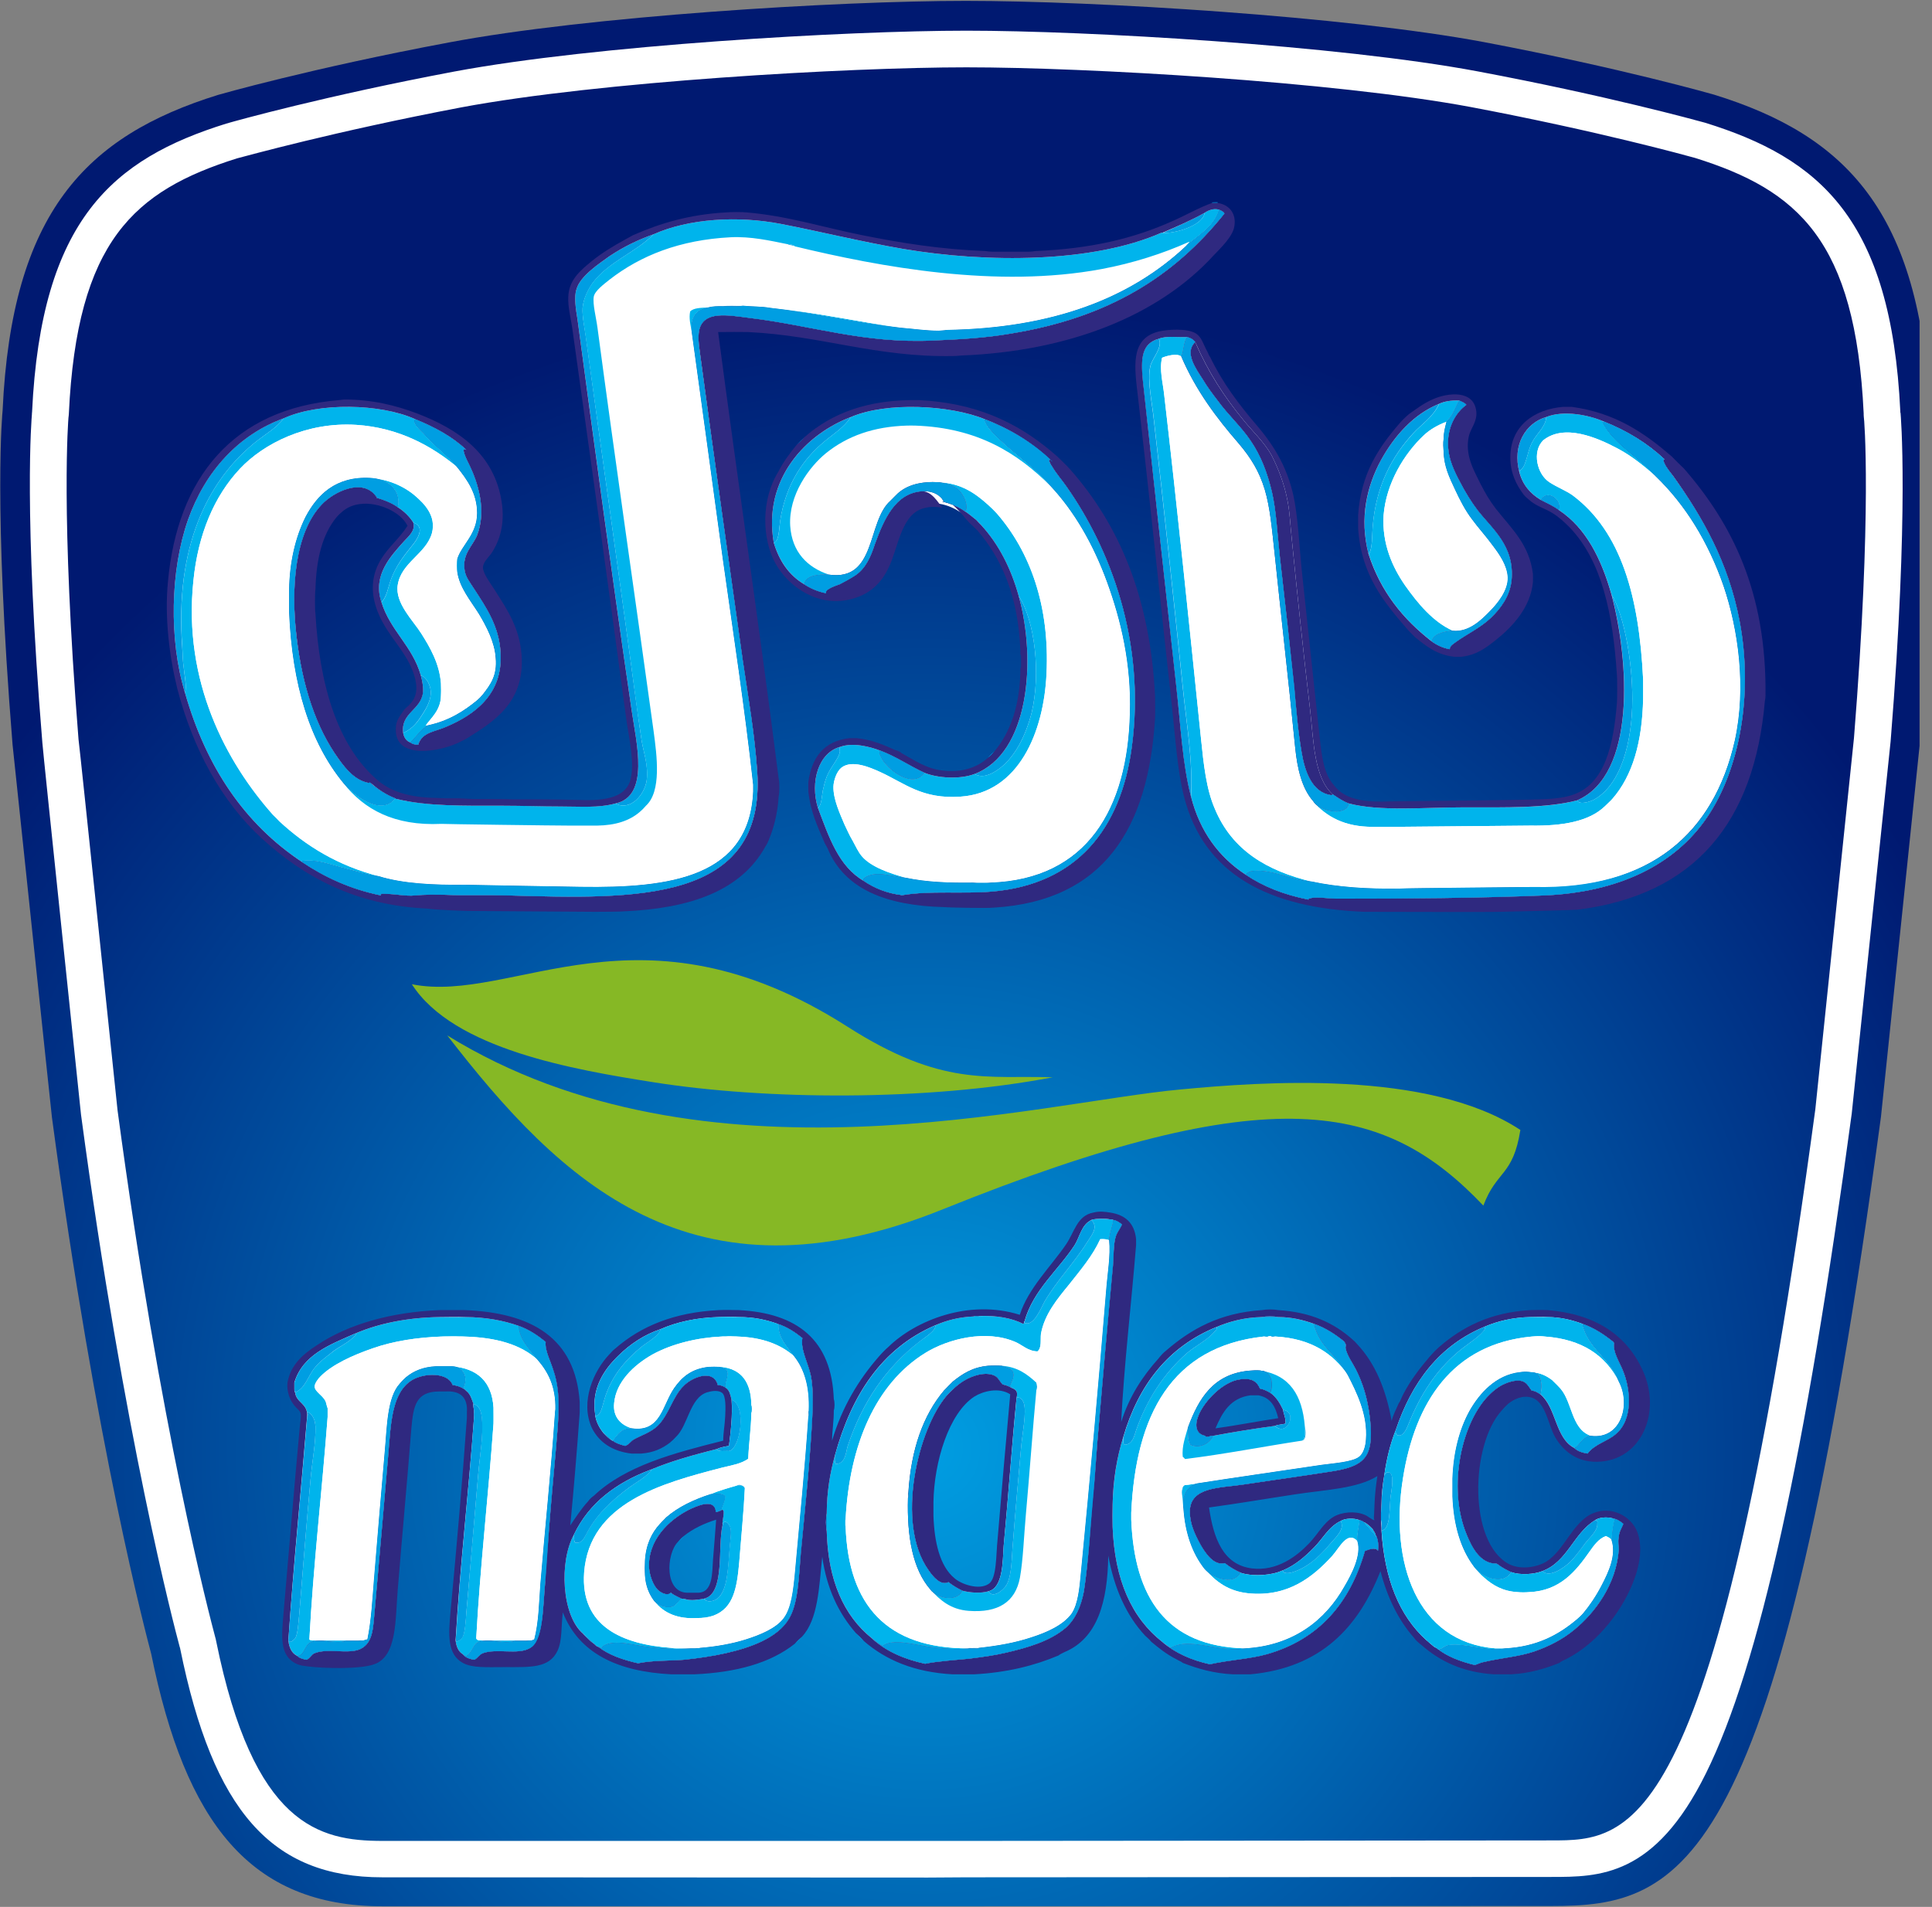 <svg version="1.2" xmlns="http://www.w3.org/2000/svg" viewBox="0 0 1555 1535" width="1555" height="1535">
	<rect x="0" y="0" width="1555" height="1535" fill="#808080" stroke="none"/>
	<title>nadec-logo-svg</title>
	<defs>
		<clipPath clipPathUnits="userSpaceOnUse" id="cp1">
			<path d="m-3-7h1548v1548h-1548z"/>
		</clipPath>
		<radialGradient id="g1" cx="0" cy="0" r="1" gradientUnits="userSpaceOnUse" gradientTransform="matrix(0,916.777,-916.777,0,744.026,1161.517)">
			<stop offset="0" stop-color="#009ee2"/>
			<stop offset="1" stop-color="#001971"/>
		</radialGradient>
		<clipPath clipPathUnits="userSpaceOnUse" id="cp2">
			<path d="m777.4 0.71c104.52 0 304.89 12.33 416.46 33.06 111.62 21.16 185.73 42.43 185.73 42.43 106.24 32.85 166.03 94.41 173.39 253.79 0 0 7.75 73.78-7.79 268.58-0.05 0.79-7.84 75.46-15.62 150.18l-0.94 8.96c-7.46 71.62-14.65 140.57-14.73 141.54-82.32 610.19-159.3 635.07-265.54 635.07q0 0-0.13 0h-15.22q-1.34 0.01-2.79 0.01h-13.19q-1.84 0-3.78 0l-12.41 0.01q-2.19 0-4.47 0l-9.43 0.01q-2.43 0-4.94 0h-10.31q-2.64 0-5.36 0.01h-11.09q-2.83 0-5.72 0l-11.79 0.01q-2.99 0-6.04 0l-12.38 0.01q-9.42 0-19.18 0.01h-13.15q-9.95 0.01-20.13 0.01l-13.65 0.01q-10.29 0-20.69 0.01h-13.88c-11.58 0.01-23.17 0.01-34.67 0.02l-13.75 0.01q-10.28 0-20.37 0l-13.34 0.01q-9.92 0-19.54 0.01l-12.65 0.01q-3.12 0-6.2 0h-12.12q-2.98 0-5.9 0.01h-11.48q-2.81 0-5.57 0l-10.74 0.01q-2.62 0-5.18 0h-9.91q-2.41 0-4.74 0.01h-13.24q-2.08 0.01-4.07 0.02h-14.45q-1.62 0-3.13 0h-489.82c-106.23 0-158.5-67.09-186.1-203.19-3.47-13.39-44.2-165.01-79.81-431.88-0.03-0.11-0.2-1.67-0.5-4.48l-0.29-2.7q-0.09-0.76-0.17-1.58l-0.39-3.57c-2.53-23.69-8.26-78.15-14.08-133.39l-0.95-8.96c-7.7-73.15-15.26-144.85-15.38-145.48-15.66-194.89-8.01-268.78-8.01-268.78 7.36-159.16 66.94-221.05 173.44-254.11 0 0 73.95-21.27 185.68-42.21"/>
		</clipPath>
	</defs>
	<style>
		.s0 { fill: url(#g1) } 
		.s1 { fill: #86b825 } 
		.s2 { fill: #ffffff } 
		.s3 { fill: #2f2980 } 
		.s4 { fill: #009ee2 } 
		.s5 { fill: #00b4ec } 
	</style>
	<g id="Clip-Path" clip-path="url(#cp1)">
		<g id="Layer">
			<path id="Layer" fill-rule="evenodd" class="s0" d="m121.7 1331.3c27.6 136.1 79.8 203.2 186.1 203.2h439.1 31c14.7 0 470.5-0.2 470.5-0.2 106.2 0 183.2-24.9 265.5-635.1 0.2-2 31.2-299.1 31.3-300.7 15.5-194.7 7.8-268.5 7.8-268.5-7.4-159.4-67.2-221-173.4-253.8 0 0-74.1-21.3-185.7-42.4-111.6-20.8-312-33.1-416.5-33.1-104.4 0-304.8 12.4-416.2 33.5-111.7 20.9-185.7 42.2-185.7 42.2-106.5 33.1-166.1 94.9-173.4 254.1 0 0-7.7 73.9 8 268.8 0.2 1.3 31.4 298.5 31.7 300.1 35.7 266.9 76.4 418.5 79.9 431.9z"/>
			<g id="Clip-Path" clip-path="url(#cp2)">
				<g id="Layer">
					<path id="Layer" fill-rule="evenodd" class="s1" d="m950.1 877c-114.2 10.4-383.2 84.2-590.1-43.5 90.7 117.3 196.8 221.7 399 139.9 265.5-107 356.1-85.8 434.9-2.9 10.7-28.5 23.9-23.6 29.8-60.9-74-48.9-208.9-38.7-273.6-32.6z"/>
					<path id="Layer" fill-rule="evenodd" class="s1" d="m682 826.4c-167.2-106.8-268.8-17.8-350.5-34.1 33.5 52.4 130.8 68.8 193.9 78.8 90.3 14.4 220.4 15.5 321.9-3.9-52.3-1.7-89 8-165.3-40.8z"/>
					<path id="Layer" fill-rule="evenodd" class="s2" d="m746.9 1511.4l-439.1-0.2c-89.1 0-136.3-53.3-162.8-184.2 0 0-0.2-1-0.4-1.4-4.4-16.5-44.4-167.6-79.4-428.4-1.2-12.1-30.6-291.5-31.1-299.3-15.4-187.3-8.6-261.5-8.4-264.6 0-0.6 0-1 0.1-1.4 7.3-155.2 65.2-204 156.3-232.4 8.2-2.4 79.6-22.3 183.5-41.9 113.1-21.2 315.5-32.9 412.3-32.9 96.7 0 298.8 11.6 411.7 32.8 103.6 19.5 175.1 39.2 182.8 41.3 91.9 28.5 149.7 77.3 157.1 232.4 0 0.6 0 1.1 0.2 1.4 0 0.7 7.1 76.2-8 264.1-1.1 11.2-30.1 288.1-31.3 299.7-37.2 276.2-74.6 444.8-117.3 531-41.2 83.5-85.8 83.5-124.7 83.5 0 0-455.7 0.3-470.4 0.3zm31.1-1457.2c-95.8 0-295.7 11.4-407.1 32.3-102.5 19.5-172.7 39.1-180.2 41-82.6 26-128.8 66.5-135.3 205.8-0.1 0.8-0.1 2-0.3 2.9 0 0.6-6.6 75.1 8.1 259 1.1 7.6 30.1 286.7 31.4 298.5 34.7 258.6 74.3 407.9 78.6 424.1 0.3 1 0.6 2.2 0.8 3.4 30.1 148.2 82.6 160.7 133.8 160.7h470.3c14.6 0 470.3-0.4 470.3-0.4 65.4 0 133.3 0 212.7-588.6 1.2-11.2 29.9-287.9 31.1-298.9 14.7-183.5 8.2-257.8 7.9-258.5-0.1-0.9-0.1-1.8-0.1-2.8-6.6-139.3-52.9-179.7-135.8-205.6-7.3-2-77.7-21.5-180.2-40.9-110.7-20.7-310.6-32-406-32z"/>
					<path id="Layer" fill-rule="evenodd" class="s2" d="m1253.8 1336.2c-9.2 3.6-21.7 8-37.7 8.9h-13.6c-22.3-1.4-40.4-8.8-56.8-22.7q-2.9-2.6-5.6-5.7c-12.1-13.8-21.2-31.5-26.5-52.8l-1.9-7.9-3.1 7.6c-20 50.9-52.7 76.8-102.3 81.5l-13.8 0.3c-13.3-0.9-25.9-3.8-39.2-9.2-1-0.9-2.3-1.7-3.5-1.9-0.6-0.6-1.3-0.8-2.1-1.2-7.4-3.7-13.5-8.8-19.5-13.5-1.3-1.8-3.1-3.4-4.9-4.7-14.4-16-24.1-37.3-28.6-63.2l-5.5 0.5c-0.4 42.2-10.9 65.9-33.5 75.4l-0.3 0.1c-0.4 0.3-1 0.4-1.6 0.7-0.9 0.6-2.2 1.1-3.1 1.6-20.7 9-42.5 13.9-66.8 15.1l-16.9 0.3c-28.6-1.7-51.3-10.2-70.2-26.2-2.2-2.1-4.1-4.2-6.1-6.3-14.4-17.1-23.2-36.6-26.3-60.2h-5.3c-0.4 3.5-0.8 6.8-1 10.2-2 20.4-4.1 41.3-14.7 52.9-1.7 2-3.3 3.6-5.3 5.2-18.3 14.5-44.3 22.3-79.3 24.1l-18.3 0.3c-45.2-2.5-73.2-18.2-84.9-48.4l-5.3 0.6c-0.4 3.6-0.7 7.1-0.8 10.7-0.5 7.3-0.7 14-3.2 19.3-5.3 10.8-15.7 11.6-32.8 11.6h-13.8c-1.8 0.1-3.7 0.1-5.5 0.1-9.1 0-15.8-0.4-20.6-3.1-10.6-5.8-10.1-19-8.5-38.4 4.9-54.6 10.3-111.3 13.3-156.4v-4.2c0.5-6.6-0.9-11.6-4.3-14.9-3-3.5-7.8-5.1-13.9-5.1h-6.6c-22.5 0-23.8 16.5-25.1 32.3-1.8 23.1-3.8 45-5.6 66.2-2 20.8-3.7 42.2-5.6 64.1-0.3 3.8-0.3 7.6-0.8 11.4-1 20.2-2.2 41.1-16.2 46-5.1 1.8-15.5 2.8-28.3 2.8-8.6 0-17.6-0.3-24.1-1.1-2.6-0.3-5.6-0.8-7.3-1.7-11.9-4.9-11.6-16.9-9.8-36l0.2-3.6c4.1-47.2 8.2-98.1 12.8-148 0.3-1.3 0.3-2.2 0.5-3.3 0.4-3.5 0.8-6.6 0.3-9.1-0.3-2.3-1.9-3.7-3.6-5.3-0.5-0.7-1.3-1.3-2-2.1-2.8-3.7-4.1-6.9-5.1-12-0.1-1.6-0.1-2.6 0-4.2 2.3-13 10.6-20.6 22.3-28.5 25.4-16.8 59-26.3 98-27.9 3.5-0.1 8 0 12.2 0h7.6c57.3 2.3 86.8 25.7 90.1 71.4v8.4c-2.2 29.9-4.9 58.7-7.9 90.8l-1 10.1 5.9-8.4c0.9-1.4 1.7-2.6 2.8-4 3.4-5.2 7.2-10.7 11.2-15v-0.1c1.3-1.7 2.8-3.1 4.4-4.3v-0.1c25.8-24.2 67-34.6 103.2-43.9l1.8-0.5v-1.9c0.3-3.5 0.6-6.6 1-10.2 0.4-3.1 0.7-6 0.9-9.3 0.8-12.5-0.4-18.7-3.6-21-1.9-1.4-4.2-2.1-7.1-2.1-2.9 0-5.7 0.5-7.3 1.3-9.6 2.7-13.9 12.2-17.8 21.6-2.6 5.9-5 11.3-8.5 14.5l-0.4 0.4c-1.2 1.7-2.6 3.1-4.1 4.4-6.6 5-13.4 7.6-21.8 8.4h-7.5c-14.2-2.1-24.3-8.4-29.4-19.5-9.7-20.6 2.7-44.8 13.4-56 1.3-1.9 3-3.4 4.8-4.9 21.3-18.3 47.9-28.1 81.7-30.1 1.6-0.1 3.7-0.1 6.4-0.1 3.8 0 7.4 0.1 9.2 0.1 48.2 2.5 72.5 25.1 74 69.1l0.2 0.6 0.1 0.3c0.4 1.5 0.4 5.8 0 7.2l-0.3 0.5v0.4c0.2 3.9-0.3 7.7-0.5 12q-0.9 6.7-0.7 12.4l5.3 0.6c7.2-24.8 19.2-46.6 36.6-66.4 2.4-2.7 5.1-5.5 8.1-7.9 13.6-13.7 41.4-29.3 74.1-29.3 9.9 0 19.6 1.4 28.6 4.4l2.7 0.6 0.7-2.3c4.7-14.8 14.9-28 24.9-40.5 4.4-5.4 8.6-10.4 12.1-15.7 2-3 3.7-6.2 5.2-9.2 3.6-7.5 6.9-13.9 15.1-15.2 2-0.7 3.9-0.8 5.8-0.8 2.3 0 4.2 0.1 6.8 0.8 11.4 1.8 17.4 7.6 18.5 18.7v4.5c-1.6 18.3-3.3 37-5.2 55.4-2.4 28.6-5.3 58.3-6.9 87.1l5 1c6.1-18.1 15.5-34 29.8-50.3 1.7-2.1 3.9-4.3 6-6.1 22.9-20 46.3-29.7 75.8-31.9h0.2c2.9-0.5 8.9-0.5 11.7 0h0.5c23 1.3 42.1 8.9 58 23 1.6 1.1 2.9 2.3 3.9 3.9l0.2 0.1c13.3 14.2 21.9 33.8 26.8 60.1l5.2 0.2c0.7-3 1.7-5.3 3-8 0.8-1.7 1.7-3.7 2.3-5.6 1.1-1.4 1.6-3 2.5-4.4 0.4-0.9 0.7-1.8 1.2-2.8 6.3-11.9 14-21.7 21-29.8 2.1-2.7 4.7-5.1 7.2-7.4 21.1-18.3 44.1-27.6 72-29.3 6-0.2 10.7-0.2 13.6 0 36 3 61.1 18.6 74.1 46.3 8.2 17.7 7.8 37.7-1.5 52.4-7.5 11.5-19.4 18-33.1 18.2h-0.2c-17.7 0-27.1-11.8-30.8-18.7-1.5-2.9-2.8-6.6-4.3-10.5-3.3-9.2-7.1-19.7-16.2-22.5-6.9-2-14.3 0-21.2 5.7-2.1 1.7-3.8 3.6-5.6 5.4-15.8 17.3-23.7 54.6-17.8 86.6 3.8 20.4 12.4 35.1 24.6 41.4 4 1.9 8.5 2.8 13.6 2.8 6.7 0 13.8-1.8 19.2-5.1 6.9-4.4 12.1-11.9 17.5-19.1 5.8-8.3 11.3-16.3 19.2-19.5q4.7-1.9 9.3-1.9c9.4 0 18.3 5.7 22.3 13.6 9.9 22.2-7.7 52.5-13.3 61.2-11.6 17.8-25.6 31.2-42.1 39.7-0.6 0.4-1.1 0.7-2 1.1-0.9 0.2-2.3 1-3.4 1.9zm-280-183.1l4.7-0.6c9.7-1.3 19.2-3 28.6-4.6 7.3-1.1 14.5-2.4 22-3.6l3-0.4-0.8-2.9c-1.8-7.5-5.7-18.1-17.9-20.2l-7.1-0.1h-0.2c-17.9 2.2-24.7 15-30.5 28.1zm-158-32l-1.3-0.9c-3.6-2.4-8.2-3.7-13.1-3.7-6.3 0-13.2 2-18.7 5.4-21.6 14.2-33.7 54.3-34.1 87.2v11.2c0.9 25.5 6.7 43 17.7 52.3 3.5 3.1 12.4 7.1 20.9 7.1 4 0 7.4-0.8 10.4-2.7 6.2-4.3 6.6-17.4 7.3-29.8 0.2-2.7 0.2-5.2 0.7-7.6 2.2-27.8 4.8-56.8 7.3-84.6 1-11.2 2-21.9 2.6-32.3zm-236.3 98.2l-3.8 1.3c-10.5 3.2-19.8 8-27.2 13.7l-0.2 0.5c-1.2 1.6-2.8 3-4.3 4.2l-0.3 0.2c-7.2 7.2-10.1 24.3-5.5 34.9 2.9 6.9 8.3 10.6 15.3 10.6h7.5c13.8 0.6 14.7-14 15.3-24.9 0.1-1.4 0.1-2.8 0.3-4.4 0.6-7.3 1-14.4 1.7-20.6 0.4-4.1 0.6-7.9 0.8-11.4zm532.5-36.5l-5.1 3.2c-11.6 7.4-30.3 9.6-48.4 11.9-5 0.5-10.6 1.3-15.5 2.1-8 1.3-15.9 2.5-23.9 3.9-15.5 2.3-31.6 4.7-46.5 6.7l-2.5 0.2 0.4 3c3.3 21.9 10.3 47.8 36.5 51.2 2.1 0.4 4 0.5 5.9 0.5 14.6 0 29.5-7.5 42.7-21.3 2.7-2.8 5-5.9 7.1-8.7 3.9-4.8 7.3-9.3 12.1-12.2 3.5-2.2 8.5-3.3 13.5-3.3 3.1 0 6 0.2 8.7 1.3 1 0.5 2.2 1.3 3.5 2.3 1.9 1.4 3.8 2.7 5.6 2.7 0.3 0 0.5 0 0.6-0.1l4.5-0.7-2.6-3.5v-1.8q0.2-1 0-2.2c0.1-1.6 0.4-3.9 0.4-7.3 0.3-8 1.3-15.8 2.2-22.2z"/>
					<path id="Layer" fill-rule="evenodd" class="s3" d="m788.2 1059.4c-1.3 0.3-3.6-0.6-4.3 0.3 1.4-0.2 3.8 0.5 4.3-0.3zm240.6 0.8c-3.4-0.7-9.8-0.7-13.2 0zm-675.1 0h20.9z"/>
					<path id="Layer" fill-rule="evenodd" class="s4" d="m1016.9 1075.9c0.4-0.9 2.8-0.2 4.2-0.3-0.7 1-3.1 0.1-4.2 0.3zm5.9-0.3c1.1 0.1 3.6-0.6 4.2 0.3-1.4-0.2-3.6 0.7-4.2-0.3zm-227.2 23.8c2.5-0.6 8.1-0.6 10.5 0zm427.3 5.2c2.2-0.8 7.5-0.8 9.8 0zm-388.9 8.4c0.9 1.3 0.9 5.4 0 6.4zm-229.3 18c0.7 1.2 0.7 5.2 0 6.5zm-341 8.1c-0.1-1.7-0.1-3.9 0-5.6zm0 1.6v-1.6q0 1 0 1.6zm387.2-5c-0.3 1.3 0.7 3.6-0.3 4.4 0.1-1.5-0.6-3.8 0.3-4.4z"/>
					<path id="Layer" fill-rule="evenodd" class="s5" d="m953.8 1195.4c3.4-0.1 6.4-0.9 9.8-1.3-7.8 2.6-12.3 8.7-11.1 20.2-0.6-2.5-0.6-5.6-0.8-8.7 0-4.1-0.7-8.7 2.1-10.2z"/>
					<path id="Layer" fill-rule="evenodd" class="s4" d="m731.2 1201.4c-0.4 1.4 0.5 3.7-0.4 4.3 0.3-1.2-0.6-3.7 0.4-4.3z"/>
					<path id="Layer" fill-rule="evenodd" class="s3" d="m665.5 1218.4v14.1c-0.8-3.6-0.8-10.4 0-14.1z"/>
					<path id="Layer" fill-rule="evenodd" class="s4" d="m680.6 1222.8v5.9c-0.6-0.9-0.6-4.9 0-5.9zm-428 97.7h38c-3.1 0.9-8.2 0.2-12 0.5-8.4-0.3-18.1 0.4-26-0.5zm135.2 0h37.9c-2.9 0.9-7.6 0.2-11.2 0.5-8.7-0.3-18.6 0.4-26.7-0.5zm391.6 6.4c0.4-0.9 2.7 0 4-0.4v0.4z"/>
					<path id="Layer" fill-rule="evenodd" class="s5" d="m783.3 1326.9v-0.4h4.4c-0.5 1.1-2.9 0.3-4.4 0.4z"/>
					<path id="Layer" fill-rule="evenodd" class="s4" d="m688.9 1314.5c2.2 2 4.4 4.1 6.4 6.5-2.5-1.8-4.6-4.2-6.4-6.5zm-49 8.6c1.7-2.1 3.5-3.8 5.6-5.6-1.7 2.1-3.6 3.9-5.6 5.6z"/>
					<path id="Layer" fill-rule="evenodd" class="s5" d="m701.7 1318.8c-22.5-18.3-35.3-46.7-36.3-86.3v-14.1c0.1-17.6 2.7-32.8 6.6-46.8-0.2 2.7-0.4 4.6 0.5 6.9 8.1-0.2 8.3-9.4 9.7-14.2 11.7-35.2 30.6-63.3 58-84.5 4.5-3.5 13.6-8.9 12.5-12.9 8.8-3.9 18.9-6.7 31.2-7.2 1.3-0.2 3.7 0.5 4.3-0.3 14.4-0.5 25.9 1.6 35.2 6.2 1-0.1 1-0.9 0.9-2h0.3c-0.1 2.2 0.2 1.4 1.4 1.6 6.7 1.4 12.6-13.8 14.9-17.8 10.6-17.8 23.4-30.3 34.4-47.9 3.3-5.2 8.9-11.4 3.3-17.4 0.1-0.6 1-0.5 1.4-0.5 4.6-0.8 9.4-0.6 13.7 0 1.1-0.1 1.8 0 2.3 0.5 0.1 3-3.5 11.5-3.3 16.2-1.9-0.7-4.1-1-7.2-0.8-6.3 13.7-15.7 24.6-25.2 36.7-9.1 11.2-19.7 23.7-22.5 39.7-0.5 4.5 0.8 11.2-2.8 14-7.9-0.3-12.3-5.4-17.9-7.7-23.5-10.1-53.8-2.6-72.4 8.9-40.2 24.9-61 74.3-64.1 133.7-0.6 1-0.6 5 0 5.9 2.2 63.5 33 98.2 98.8 98.2h1.2c-10.8 1.1-21.4 0.3-32.2-1.2-13.6-2-29.7-6.9-38.1-0.8-3.4-1.7-5.8-4.1-8.6-6.1z"/>
					<path id="Layer" fill-rule="evenodd" class="s3" d="m744.7 1339.3c-17.4-3.8-32-10.3-43-20.5 2.8 2 5.3 4.4 8.6 6.1 8.4-6.1 24.6-1.2 38.1 0.8 10.8 1.5 21.4 2.3 32.2 1.2h2.8c1.4-0.1 3.8 0.7 4.4-0.4 14.9-1.6 29.4-4.1 42.8-8.6 12-3.9 25.3-9.7 32-19.1 5.1-7.9 6.2-20 7.5-33.3 7.3-75.2 14.1-150.8 20.2-225.8 1-14.5 3.7-28.9 2.4-41.4-0.2-4.7 3.4-13.2 3.3-16.3 3.1 0.5 5.1 2.2 7.2 3.6-1.6 3.8-4.7 7-5.6 11.4-1.5 6.2-1.2 13.5-1.6 20.6-4.4 46.7-8.6 95.1-12.7 142.1-1.1 14.6-1.8 28.5-3.1 41.4-2.2 24.5-3.9 54.6-7.8 79.8-2.3 12.7-6.9 22.6-14.7 29.5-12.6 10.8-30.4 15.9-48 20-9.4 2.2-19.1 3.5-29.6 4.8-10.7 1.1-25.4 2-35.4 4.1z"/>
					<path id="Layer" fill-rule="evenodd" class="s2" d="m779.4 1326.9c-65.8 0-96.6-34.7-98.8-98.2v-5.9c3.2-59.4 23.9-108.8 64.1-133.7 18.7-11.5 48.9-19 72.4-8.9 5.6 2.3 10.1 7.4 17.9 7.6 3.6-2.7 2.3-9.4 2.8-13.9 2.8-16 13.4-28.5 22.6-39.8 9.5-12 18.9-22.9 25.2-36.6 3-0.2 5.2 0.1 7.1 0.8 1.3 12.5-1.4 26.9-2.4 41.4-6.1 75-13 150.6-20.2 225.8-1.3 13.3-2.4 25.4-7.5 33.3-6.7 9.4-20 15.2-32 19.1-13.4 4.5-27.9 7-42.8 8.6h-4.4c-1.2 0.4-3.5-0.5-4 0.4zm16.3-227.5c-13 1.1-21.1 6.6-28.9 12.8-2.5 2.2-4.7 4.5-6.9 7-16.9 20-26.6 47.5-28.7 82.2-1 0.6-0.1 3.1-0.4 4.3-0.9 31.4 3.8 57.5 18.1 73.9 7.8 8.6 16.3 16 30.7 17.1 23.8 1.8 37.6-7.1 41.3-26.6 2.6-14.7 3.2-33.3 4.7-49.9 3.3-36.5 5.7-71.2 8.5-100.8 0.8-1 0.8-5.1 0-6.4-7.2-6.7-14.9-12.7-28-13.6-2.3-0.6-8-0.6-10.4 0z"/>
					<path id="Layer" fill-rule="evenodd" class="s5" d="m239.2 1332.9c-4.2-2.1-6.5-6.4-7.1-12.4 0.6 3.2 4.7-0.7 5.5-1.7 2.1-3.2 2.6-12.8 3.3-20 3-35.9 5.7-72 9-107.5 1.3-15 4.3-29.4 4-43-0.3-4.2-1.3-9.1-6.3-11.8-0.3 1.1 0.6 3.2-0.3 3.5 0.7-10.4-8.9-10.6-9.7-19.2 8.4-3.3 10.4-13.8 16.3-20.5 4.1-4.9 9.8-8.9 14.9-12.9 5.3-3.9 12-6.9 16.1-11.5 0.6-0.3 2.4-1.8 1-2.4 19-8.1 41.3-12.8 67.8-13.3h20.9c16.4 0.1 30.7 2.8 43 7.1 0.6 12 9.5 19.3 15.3 27.5-13.4-12.4-33.3-18.2-58.9-18.9-1.8-0.1-4.4-0.1-6.7-0.1h-4.2c-2.4 0-5.4-0.1-8 0.1-18.5 0.7-37.9 3.4-55.2 9.5-16 5.5-32.6 13.1-41.9 22.6-1.7 1.6-4.7 5.6-4.7 8.1 0.1 4.1 6 6.7 8.6 11.6 0.9 1.9 1 4 1.8 5.9v7.1c-4.5 59.8-11.5 119.2-14.7 179 0.7 0.8 2.2 1 3.6 0.8 7.9 0.9 17.7 0.2 26 0.5-9.5 2.7-20.6-2.4-28.4 0.9-5.3 2.2-5 11.3-11 11z"/>
					<path id="Layer" fill-rule="evenodd" class="s3" d="m375.8 1120.1c-2.8-2.9-6.8-4.6-11.5-5.2-3.7-10.3-22.8-9.9-32.6-4-16.6 10.2-17.1 35.1-19.3 61.2-3.4 40.1-7.1 82.2-10.7 122.9-1.4 15-1.2 27.4-11.6 32.4-9.4 4.5-26.6-0.9-36.9 3.4-2.8 1.1-3.2 3.7-6.4 5.3-3.1-0.6-6-1.4-7.7-3.2 6 0.3 5.8-8.8 11.1-11 7.8-3.3 18.9 1.8 28.3-0.9 3.9-0.3 8.9 0.4 12.1-0.5 2.3 0.5 3.2-0.8 5.1-0.8 3.2-15.6 4-32.5 5.5-50 2.7-33.4 5.4-66.4 8.5-101.6 1.8-19.4 1.8-43.4 12.2-54.5 1.6-1.9 3.3-3.6 4.9-5 6.2-5.1 13.8-8.3 24.2-8.8h12.5 0.1c9.4 0 13.6 9.2 9.2 17.6 1.3 0.4 2.3 1.4 3 2.7z"/>
					<path id="Layer" fill-rule="evenodd" class="s5" d="m372.5 1331.6c-3.5-2.1-5.2-5.9-5.8-11.1 0.8 2.4 4.6-1.1 5.3-2.2 2.3-3.4 2.8-13.3 3.4-20.8 3.2-36.8 6.4-75.2 9.5-111 1.3-14.9 4.2-30.6 2.9-44.9-0.6-5.4-1.6-9.7-6.8-11.5-1.2-3.8-2.4-7.7-5.2-10-0.7-1.3-1.7-2.3-3-2.7 4.4-8.4 0.2-17.6-9-17.6 20.7 1.8 32.1 12.5 33.4 33.3v12.9c-4.1 57.7-10.8 115.5-13.9 172.8 0.4 1.5 2.4 1.9 4.5 1.7 8.1 0.9 18 0.2 26.7 0.5-9.9 2.9-21.4-2.7-29.6 0.9-4.2 1.8-5.5 9.7-10.4 11.3-0.6-0.5-1.4-1-2-1.6z"/>
					<path id="Layer" fill-rule="evenodd" class="s3" d="m372.5 1331.6c0.7 0.6 1.4 1.1 2.1 1.6 4.9-1.6 6.1-9.5 10.3-11.3 8.2-3.5 19.8 2 29.6-0.9 3.6-0.3 8.3 0.4 11.2-0.5 1.8 0.3 2.9-0.2 4.3-0.8 3.7-13.9 3.8-29.3 5-44.4 3.6-44.9 8.5-91.2 11.6-136.7 0-1.4 0.3-2.9 0.4-4.2 0.4-18.3-5.9-30.1-14.1-39.6-5.8-8.2-14.7-15.5-15.4-27.5 8.6 3.1 15.4 7.7 21.8 12.9-0.9 7.1 4 15.7 6.3 23.2 6.4 18.6 3.8 39.6 1.8 63.4-1.8 21.5-3.9 42.9-5.6 65-0.4 7-2.2 36.8-3 41.8-2 19.9-1.2 48.4-12.7 53.3-9.3 5.3-26.5-0.1-37.4 3.9-3.1 1.4-3.9 3.7-6.8 5.3-4.1-0.7-7.4-1.8-9.4-4.5zm113-178.4c2.6 2.2 4.8 4.4 7.4 6.5-3-1.7-5.1-4-7.4-6.5zm23.3-3.4c23.2 3.2 24.4-18.8 33.8-32.4 6.3-9.1 14.3-15.7 27.9-17.1q4.3-0.2 8.6 0c3.3 1.4 4.8 0.8 6 3.1 2.2 4.3-3.2 11.5-0.5 14-1.7-1.3-4-2.4-7-2.5v-0.5c-3.9-12.9-21.3-5.3-27.4 1.3-8.8 8.4-11.5 22.9-20.8 32.1-6.2 5.7-13.2 7.5-19.3 11-2.3 1.3-3.7 4-6.9 5.1-3.8-1-7.3-2-9.9-4.2 3.8-4.4 6.5-10.3 15.5-9.9zm-39.5 165.2c3 2.6 5.8 5.3 8.6 8.1-3.2-2.3-6.1-5.1-8.6-8.1z"/>
					<path id="Layer" fill-rule="evenodd" class="s5" d="m481.6 1325.7c-1.8-0.3-2.5-1.8-3.7-2.6-2.8-2.8-5.7-5.5-8.7-8.2-17-14.4-19.4-57.7-7.2-79.7 0 2.3-0.2 5.1 0.8 6.5 5.2 1.1 7.1-3.3 8.7-6.1 8-15.9 20.2-27.3 34.6-38 5.4-4 12.6-7.9 16.6-12.4 0.3-0.2 2.4-1.8 0.7-2 16.5-7 34.7-12 53.6-16.8 1.2 2.6 6 1.4 9.7 1.7 9.5-2.1 14.2-37.2 2.1-41.3-0.9-3.8-1.6-7.5-4.3-9.4-2.6-2.6 2.7-9.7 0.6-14-1.2-2.3-2.7-1.7-6-3.1h1.3c16.7 1.7 24.1 12.7 24.3 30.7v6.5c-0.2 12.7-2 24.1-2.5 36.8-6 4.2-13.8 5.3-21 7.1-48.7 12.6-106.9 28.3-111.1 84.5-3 43.3 30.6 57.8 70.3 60.6 1.7 0.4 2.9 0.4 4.4 0.4h9.7 1.4c-10.8 0.9-21.4 0.4-32.2-0.9-13.2-1.4-28.7-6.8-38.2-1.1-0.6 0.3-1.5 3.1-2.5 1.1-0.8 0.1-0.8-0.3-1.4-0.3z"/>
					<path id="Layer" fill-rule="evenodd" class="s3" d="m481.6 1325.7c0.7 0 0.7 0.4 1.4 0.3 1 2 1.9-0.8 2.5-1.1 9.5-5.7 25.1-0.3 38.3 1.1 10.7 1.3 21.4 1.8 32.1 0.9h3.5c1.6-0.1 3.4-0.1 4.2-0.4 13.2-1.1 25.7-3.3 36.8-6.8 11-3.5 24.3-8.8 30.5-17.2 6.1-8.1 7.7-22.7 9-36.6 3.7-40.8 8.2-87.4 10.8-125.9 0.9-0.7 0-3 0.3-4.3 0.8-19.5-3.7-33.7-11.9-44-4.9-7.5-12.7-14.3-12.4-25.7-0.6 0.2-0.8 0-0.9-0.4 8.1 2.6 14.3 7 20 11.5-1.7 9.5 4.9 20.1 7 30.9 1.5 8.7 1.6 18.3 1.3 28.5-1.8 36.6-6.1 77.5-9.5 114.4-1.7 19.4-2.3 40.1-9.5 52.2-9.3 15.7-31.5 23.3-51 27.7-10.5 2.4-22.2 4.1-33.9 5.3-12.3 0.9-24.8 0.4-36.7 2.8-12.3-2.8-23.3-6.6-31.9-13.2z"/>
					<path id="Layer" fill-rule="evenodd" class="s5" d="m935.7 1321.9c-24.7-19.4-38.6-50-40.2-92.7 0-5.9 0-12 0-18 0.5-20.4 3.6-38.5 8.6-54.5 0 2.3-0.7 5.7 1.3 6.3 6.4-0.4 7.6-7.5 9-11.6 8.6-24.9 22.4-45.7 40.6-61.9 7.3-6.3 16.9-10.7 22.7-17.8 0.6-0.8 2.4-1.7 1.3-3.4 10.6-4.5 22.1-7.7 36.6-8.1h13.1c11.3 0 20.4 2.6 28.8 5.4 4 18.9 20 26.1 27.5 41.6-12.1-17.7-29.7-29.6-58-31.3-0.6-0.9-3.1-0.2-4.1-0.3h-1.4c-1.7 0.1-4.1-0.6-4.6 0.3-74.1 8.2-102.8 63.3-106.4 141.8v5.6c2.5 62.5 28 102.1 91.7 103.6-20.6 3.7-44.5-9.5-60-0.4-2.2-1.6-4.4-2.8-6.5-4.6z"/>
					<path id="Layer" fill-rule="evenodd" class="s3" d="m973.9 1339.7c-15.3-3.4-28.1-9.2-38.2-17.8 2.1 1.8 4.3 3 6.5 4.6 15.6-9.1 39.4 4.1 60 0.4 38.4-2.2 64.5-22.2 80.1-50.1 5.4-9.2 13.7-24.9 10.3-36.1-0.7-5.1 1.6-12.9 1.7-17 1.4 0.3 2.7 0.7 3.5 1.7 1.9 3.3 7 7.6 9.5 11.8 1.3-0.2-0.5-0.7 0-1.6 1.4 2.3 2 5.5 2 9v3.9c-1.6-3.5-7.8-1.1-10.6 0-12.1 41.8-36.8 71.1-78.9 83.1-13.9 3.9-29.6 4.5-45.9 8.1z"/>
					<path id="Layer" fill-rule="evenodd" class="s5" d="m1104.8 1230.9c0.6 1.4 2.1 2.7 2.4 4.7-0.4 0.9 1.4 1.4 0 1.6-2.4-4.2-7.6-8.5-9.4-11.8h0.5c2.4 1.6 4.5 3.3 6.5 5.5z"/>
					<path id="Layer" fill-rule="evenodd" class="s3" d="m1156.1 1326.5c2.4 3.5 5.8-1.4 9.7-2.2 13.5-1.9 32.4 5.5 45.5 2.6 25.8-1.3 43.4-11.1 58-23.4 1.7-1.5 3.3-2.9 4.8-4.7 5.2-6.1 10.7-14.1 15.3-23.1 5.2-10.2 11.6-23.6 7.7-35.8 0.2-4.6 1-12.1 2.6-17.1-1.2 0.4-1.2-0.8-2.6-0.4v-0.4c4.2 0.8 6.9 2.4 9.6 4.7-1.1 2.6-3.7 6.5-3.8 10.5-0.8 4.5 0.1 7.5 0 10.2-2 28.2-19.4 51.1-35.7 64.5-9.6 7.9-20.8 13.5-32.6 17.6-12.4 4.2-26.1 5-41.2 8.6-2.3 0.5-4.1 1.6-6.5 2.2-11.9-2.9-22.7-7.1-30.8-13.8z"/>
					<path id="Layer" fill-rule="evenodd" class="s5" d="m1267.2 1165.6c-15.6-8-14.4-32.6-27.3-43.2 1.5-6.3 1.5-18.7-8-17.8h0.9c7.2 0.4 12.1 3.1 16.4 6.3 1.9 1.8 3.6 3.5 5.3 5.2 11.2 10.4 9.4 34.3 26 39.7-7 0.5-9.2 8-13.3 9.8z"/>
					<path id="Layer" fill-rule="evenodd" class="s3" d="m1277.8 1170.1c-4.3-0.7-8.1-1.9-10.6-4.5 4.1-1.8 6.3-9.3 13.3-9.8 24.1 3.1 32.3-25 22.4-43.6-6.5-18.9-24.7-26.1-29.4-46.6 9.8 3.4 17.7 8.7 25 14.6 0.2 0.4 0.3 0.6 0.6 0.8-1 7.2 4.1 14.8 7 21.9 6.5 15.5 8.6 39.9-5.6 51.6-6.8 5.8-17.2 8-22.7 15.6z"/>
					<path id="Layer" fill-rule="evenodd" class="s3" d="m1317 1231.3c9.4 21-4.2 49.2-13.5 63.7-11.8 18.2-26.3 31.9-42.8 40.5-2 1-4.2 1.7-5.6 3.1-11.5 4.6-23.8 8.4-38.9 9.2h-13.8c-25.6-1.7-43.7-10.8-58.2-23.5-2.3-1.8-4.5-3.6-6.1-5.9-12.6-14.3-21.5-32.4-27-53.7-17.7 44.9-47.5 77.8-104.8 83.1h-14c-15.6-0.8-28.5-4.6-40.3-9.2-1.7-1.4-3.9-2.1-5.5-3.1-7.7-3.9-14-9-20.1-14.1-1.3-1.8-3.2-3.3-4.8-4.8-15.1-16.3-24.7-37.8-29.6-64.3-0.5 37.1-8.6 66.5-35.2 77.6-1.6 0.9-3.4 1.5-4.8 2.7-19.3 8.2-41.6 13.8-68.1 15.2h-17.1c-31.1-1.7-54-11.6-71.5-26.8-2-2.4-4.3-4.5-6.5-6.5-13.8-15.9-23.4-35.6-27-61.3-2.6 24.2-3.2 50.3-16.3 64.3-2.1 1.8-3.9 3.5-5.7 5.6-19.7 15.7-47.3 23.2-81 24.7h-18.4c-43.5-2.2-74.5-17-87.4-49.9-1.4 11.3-0.4 22.6-4.2 30.8-6.7 14.3-21.6 13.3-43 13.3-14.3 0-25.6 0.8-33.3-3.4-12.7-7-11.5-22.9-9.9-41.1 4.7-49.2 9.9-109.6 13.2-156.3v-4.2c0.8-12-5.1-17.6-17.1-16.9h-5.1c-19.2 0-20.9 12.2-22.5 29.7-3.6 45.6-7.4 85.9-11 130.3-2 23.8-0.4 53.1-18.9 59.6-11 4-39.8 3.5-53.6 1.7-3.3-0.4-6.2-0.8-8.2-1.7-15.2-6.5-12.6-23.4-11.1-42.2 4.4-50.3 8.4-99.2 12.9-148 0.3-3.9 1.4-9.1 0.8-11.6-0.5-2.5-3.2-4-5.1-6.5-3.1-4-4.6-7.5-5.5-13.3-0.2-1.9-0.2-3.2 0-5.1 2.5-14.5 12.7-23 23.6-30.1 25.2-16.9 59.6-26.7 98.8-28.3 6.1-0.1 14.3 0 20.2 0 53.7 2.1 89.1 22.2 92.6 74v8.4c-2.2 30.7-4.7 60.7-7.6 90.9 3.8-5.6 9-13.6 14.2-19.2 1.3-1.8 2.8-3.3 4.7-4.6 25.5-24.2 64.7-34.5 104.2-44.4 0-6.3 1.3-12.7 1.6-19.7 0.3-6.3 0.7-16.3-2.5-18.8-3.2-2.4-8.5-1.5-12.1-0.4-14 4.4-15.3 26.9-25.1 35.9-1.4 1.6-3.1 3.2-4.9 4.7-6 4.6-13.2 8-23.1 8.7h-7.7c-15.5-1.8-26.1-9.1-31.9-20.6-9.8-21.4 1.7-46.3 13.9-59.1 1.6-1.8 3.1-3.5 5.1-5 20.4-17.8 47.2-29 83.2-30.8 4.4-0.2 11.5-0.1 16 0 47 2.4 74.8 23.9 76.5 71.7 0.8 2.1 0.8 6.9 0 9 0.1 8.4-1.4 17.2-1.4 24.4 8-27 21.3-48.9 37.5-67.5 2.6-3 5.1-5.6 8-8.1 21.4-20.9 64.4-38.7 105.6-25.7 6.8-21.4 25.2-39 37.3-56.8 6.7-9.8 8.8-23.1 21.9-25.5 5.1-1.3 9.2-0.7 13.6 0 12.2 1.9 19.5 8.5 20.8 21.4v4.7c-3.8 47.4-9.6 95.4-12 142.5 6.5-20.5 17.1-36.7 30-51.1 1.9-2.4 3.8-4.6 6.4-6.6 19.6-16.9 42.8-30.2 77-32.4 3.5-0.7 9.5-0.7 12.9 0 26.3 1.6 45 10.4 59.7 23.5 1.5 1.2 2.9 2.6 4.2 4.2 14.3 15.3 23 36.3 27.5 61.6 1.2-5.3 3.7-9.4 5.6-14.1 1.6-2.1 2.3-4.8 3.7-7.4 5.9-11.4 13.3-20.9 21.2-30.2 2.4-2.8 4.8-5.3 7.5-7.7 18.4-16 41.1-28.1 73.8-29.9 4.1-0.1 9.8-0.2 13.7 0 38 3.1 63.3 19.8 76.2 47.8 16.1 33.8-0.4 73.9-36.6 74.3-17.2 0.2-27.8-9.9-33.6-20-5.6-10-7.5-28.3-18.9-31.7-7.4-2.1-14.1 1.3-18.8 5-2 1.8-3.6 3.5-5.1 5.3-25.3 27.5-27.3 106.7 6 123.9 9.6 4.7 22.6 2.3 29.9-2.2 14.5-9.1 21.4-32.3 37.6-38.9 14.5-6 29.2 2 34.7 13.2zm-207.7 13.3c0-3.5-0.6-6.7-2.1-9-0.3-2-1.8-3.3-2.4-4.8-2-2.1-3.8-3.8-6.5-5.4h-0.5c-0.9-1-2.2-1.4-3.5-1.7-4.4-1.8-11.8-1.6-15.3 0.7-9.7 4.6-14.4 14.4-21.5 21.4-7.3 7.4-14.6 13.9-25 18.4h-0.3c-8.3 3.9-22.6 5-32.6 2.2-5.2-2.2-9.8-4.9-13.8-8.1-8.8 2.4-15.8-8.2-19.6-15-4.7-8.5-8.5-16.8-8.5-26.1-0.4-20.6 24.6-19.3 43.2-22.2 23.8-3.6 45.1-6.5 69.3-10.3 12.3-1.8 23.1-4.5 28.4-11.5 5.9-7.5 5.3-21 3.8-33.2-1.8-14.8-5.6-26.7-11.1-37.6-2.6-5.2-6.8-10.7-8.2-16.6-0.5-2.1 0.9-2.9-0.8-5.2v-0.4c-7.3-5.9-15-11.1-24.8-14.6-8.4-2.9-17.6-5.4-28.8-5.4-3.4-0.7-9.7-0.7-13.2 0-14.4 0.4-26 3.6-36.6 8.1-38.6 15.8-62.5 46.4-74.8 88.4-5 16-8.2 34.1-8.6 54.5-0.1 5.1-0.1 13.1 0 17.9 1.6 42.8 15.4 73.4 40.2 92.8 10 8.6 22.9 14.4 38.1 17.8 16.3-3.6 32.1-4.2 45.9-8.1 42.1-12 66.9-41.3 78.9-83.1 2.7-1.1 8.6-3.3 10.4-0.3 0.3-1.3 0.3-2.4 0.3-3.6zm-3-33.7c0.3-8 1.2-15.5 2.3-22.7-16 10.1-42.3 11.1-65.4 14.6-23.2 3.5-47.8 7.7-70.1 10.7 3.6 24.8 11.3 45.9 34.2 49 20.7 2.7 36.9-10.2 46.3-20.1 7.2-7.5 11.5-16.4 19.6-21.3 6.6-4 17.3-4.9 24.6-1.9 3.2 1 6.7 4.6 8.5 4.5-0.9-1.3-0.3-3.9-0.3-5.6 0-1.9 0.3-4.7 0.3-7.2zm-223-51.2c4-47 8.2-95.4 12.6-142.1 0.5-7.1 0.2-14.4 1.7-20.6 0.8-4.4 3.9-7.6 5.5-11.4-2.1-1.4-4-3.1-7.2-3.6-0.4-0.4-1.1-0.5-2.3-0.4-3.6-0.8-10-0.8-13.6 0-0.5 0-1.3-0.1-1.4 0.4-8.2 3.7-9.5 13.7-13.6 20.2-13.2 20.3-33.3 36.1-40.4 61.4h-0.4c0.1 1.1 0.1 1.9-0.8 2-9.3-4.6-20.8-6.7-35.3-6.3-1.2 0.4-3.6-0.5-4.2 0.4-12.3 0.5-22.4 3.3-31.3 7.2-43.2 18.7-67.3 56.3-80.6 104.7-3.9 14-6.5 29.2-6.6 46.8-0.8 3.7-0.8 10.5 0 14.1 1 39.6 13.7 68 36.3 86.3 11 10.2 25.5 16.7 42.9 20.5 10-2.1 24.8-3 35.5-4.1 10.5-1.3 20.1-2.6 29.5-4.8 17.6-4.1 35.4-9.2 48.1-20 7.7-6.9 12.3-16.8 14.7-29.5 3.9-25.2 5.3-55.4 7.6-79.9 1.4-12.9 2.1-26.7 3.3-41.3zm-230.5-51.7c-2.2-10.8-8.7-21.4-7-30.9-5.7-4.5-11.9-8.9-20.1-11.5-9-3.2-19-5.4-31.1-5.4-4.5-0.3-11.6-0.3-16 0-18.4 0.5-33.9 4-47.1 9.8-12.4 4.1-24.4 11.9-33.9 21.4-11.3 11-22 26.2-18.5 47.8v0.5c1 5.6 3.5 9.8 6.3 13.5 2.4 2.5 4.4 4.8 7.4 6.5h0.4c2.7 2.2 6.2 3.2 10 4.2 3.1-1.1 4.6-3.8 6.8-5.1 6.2-3.5 13.1-5.3 19.3-11 9.3-9.2 12.1-23.7 20.9-32.1 6.1-6.6 23.4-14.2 27.4-1.3v0.5c3 0.1 5.2 1.2 6.9 2.5 2.7 1.9 3.4 5.6 4.3 9.4 0.9 12.5-0.6 25.4-2.1 37.1-3.7 0.6-7 1.3-9.7 2.5-18.9 4.8-37.1 9.8-53.6 16.8-27.3 10.3-49.2 26.5-61.4 52-12.2 22-9.8 65.3 7.2 79.8 2.6 3 5.5 5.8 8.7 8.1 1.2 0.8 1.9 2.3 3.7 2.6 8.6 6.6 19.6 10.4 31.9 13.2 11.9-2.4 24.4-1.9 36.7-2.8 11.6-1.2 23.3-2.9 33.9-5.3 19.4-4.4 41.6-12 50.9-27.7 7.3-12.1 7.9-32.8 9.5-52.2 3.5-36.9 7.8-77.8 9.5-114.4 0.4-10.2 0.3-19.8-1.2-28.5zm-211 123.8c1.7-22.1 3.7-43.5 5.6-65 2-23.8 4.5-44.8-1.9-63.4-2.2-7.5-7.1-16.1-6.3-23.2-6.4-5.2-13.1-9.8-21.7-12.9-12.2-4.3-26.5-7-43-7.1-6.6-0.3-14.6 0-20.9 0-26.5 0.5-48.8 5.2-67.8 13.3-20.3 9-42.1 16.9-48.9 39.5v5.1c0 1.2 0 2.2 0.6 2.7 0.9 8.6 10.4 8.8 9.7 19.2-4.9 60.2-11 119.3-15.1 180.5 0.6 6 2.8 10.3 7 12.4 1.7 1.8 4.6 2.6 7.7 3.2 3.2-1.6 3.6-4.2 6.4-5.3 10.3-4.3 27.5 1.1 36.9-3.4 10.4-5 10.2-17.4 11.6-32.4 3.6-40.7 7.3-82.8 10.7-123 2.2-26 2.7-50.9 19.3-61.1 9.8-5.9 28.9-6.3 32.6 4 4.7 0.6 8.7 2.3 11.5 5.2 2.8 2.3 3.9 6.2 5.2 9.9-0.3 2.8 0.7 4.3 0.5 7v4.2c-4.3 60.3-11.2 118.2-14.8 179.3 0.6 5.2 2.3 9 5.8 11.1 2 2.7 5.3 3.8 9.3 4.5 2.9-1.6 3.7-3.9 6.8-5.3 10.9-4.1 28.2 1.4 37.5-3.9 11.1-5.7 10.7-31.1 12.7-53.3 0.2-6.6 2.6-34.8 3-41.8zm864.8-5.1c-2.6-2.3-5.3-3.9-9.5-4.7-4.6-1-10.5-0.4-13.2 1.7-17.4 10.4-22.2 33.5-42.5 41-6.8 2.7-17.7 3.4-25.2 0.8-3.9-1.9-7.7-3.8-10.8-6.3-0.4 0-0.5-0.5-1-0.5-12.8 0.1-19.6-12.6-24-23.5-15.9-38.6-3.6-91.5 18.7-112.8 3-3.1 8.1-6.9 11.9-8.4 2.5-1.3 8.4-3.1 12.3-2.6 5.5 0.7 6.6 4.3 9.4 7.8v0.2c3.1 0.2 5.2 1.8 7.1 3 12.9 10.6 11.8 35.2 27.3 43.2 2.6 2.6 6.4 3.8 10.7 4.5 5.5-7.6 15.9-9.8 22.6-15.6 14.2-11.7 12.2-36.1 5.7-51.6-2.9-7.1-8.1-14.7-7-21.9-0.4-0.2-0.4-0.4-0.6-0.8-7.4-5.9-15.2-11.2-25-14.6-8-2.9-17-5.3-27.9-5.4-3.8-0.3-9.6 0-13.7 0-14.2 0.3-26.1 3.2-36.4 7.5-37.1 15.2-59.2 45-72.2 83.7-4.4 11-7.3 23.1-9.2 36.4-1.2 7.2-2.2 14.7-2.2 23.1 0 2.1-0.2 4.9-0.4 7.2v5.2c0 2.2 0.4 5.2 0.4 6.7v2.2c2.5 38.7 14.2 68.3 36.1 88.1 1.7 1.2 3 2.8 4.7 4 1 0.8 1.8 1.8 3.4 2.2 8 6.7 18.9 10.9 30.8 13.8 2.3-0.6 4.2-1.7 6.4-2.2 15.2-3.6 28.8-4.4 41.3-8.6 11.8-4.1 23-9.7 32.5-17.6 16.4-13.4 33.8-36.3 35.8-64.5 0.1-2.7-0.9-5.7 0-10.2 0.1-4 2.7-8 3.7-10.5z"/>
					<path id="Layer" fill-rule="evenodd" class="s5" d="m531.5 1070c13.2-5.8 28.7-9.3 47.1-9.8 5.3-0.3 10.7 0 16 0 12.1 0 22.1 2.2 31.2 5.4 0.1 0.5 0.3 0.6 0.9 0.5-0.4 11.3 7.4 18.1 12.4 25.6-10.7-9.4-25.4-15.1-45.2-15.8-1.3-0.2-3.8 0-5.5-0.2h-2.5c-1.8 0.2-3.8 0-5.5 0.2-18.9 0.9-39.2 5.6-55.4 14.5-14.8 8.4-29.1 21.8-30.7 39-1.3 11.4 5.7 18 14.5 20.4-9-0.4-11.7 5.5-15.5 9.9h-0.5c-2.5-2.1-4.8-4.3-7.3-6.5-2.9-3.7-5.4-7.9-6.4-13.5 4.5 0.7 5.8-8.3 7.4-13.4 5.4-18.1 16.4-31.1 29.9-42.2 4.8-3.9 14.8-9.3 15.1-14.1zm438.7 193.6q-0.4-0.4-0.7-0.7 0.3 0.3 0.7 0.7zm28.2 2.3c0.4 0 0.6 0.6 1.2 0.5 10 2.8 24.3 1.7 32.6-2.2 1.6 5 13.1 0 18-3 8.7-5.2 14.9-12.1 21.9-20.1 3.8-4.3 10.4-10.7 6.9-16.7 3.5-2.3 10.9-2.5 15.3-0.7-0.2 4.1-2.4 11.9-1.7 17-8-9-14.4 5.1-20.5 12-15 16.3-35.4 33.3-67.9 29.8-15.5-1.7-25.2-9.1-34-18.9 6.1 6.4 22.5 13.2 28.2 2.3z"/>
					<path id="Layer" fill-rule="evenodd" class="s3" d="m969.5 1262.9c-9.6-12.2-15.6-28.3-17-48.6-1.2-11.5 3.2-17.6 11-20.2 28.5-4.5 66.9-9.9 100-14.9 9.4-1.3 25.6-2.3 30.8-6.8 3.3-2.9 4.8-8.7 5.1-13.6 1.6-20.2-7.8-38.5-14.5-51.6-7.4-15.5-23.4-22.7-27.4-41.6 9.8 3.5 17.6 8.7 24.8 14.6v0.4c1.7 2.3 0.3 3.1 0.8 5.2 1.5 5.9 5.6 11.4 8.2 16.6 5.5 10.9 9.3 22.8 11.1 37.6 1.5 12.2 2.1 25.7-3.7 33.2-5.4 7-16.2 9.7-28.5 11.5-24.2 3.8-45.5 6.7-69.2 10.3-18.7 2.9-43.7 1.6-43.3 22.2 0 9.3 3.8 17.6 8.6 26.1 3.7 6.8 10.7 17.4 19.5 15 4 3.2 8.6 5.9 13.8 8.1-0.6 0.1-0.8-0.5-1.2-0.5-5.9 11.3-23.5 3.5-28.9-3z"/>
					<path id="Layer" fill-rule="evenodd" class="s5" d="m1273.5 1065.6c4.6 20.5 22.9 27.7 29.4 46.6-10.8-21.2-29.6-34.1-59.3-36.3-1.4-0.2-3.1-0.2-4.3-0.3h-1.8c-1.5 0.1-2.9 0.1-4.7 0.3-64 6-94 53.1-103.6 114.1-10.9 67.9 11.1 131.9 74.4 136.9h7.7c-13.1 2.9-32-4.5-45.5-2.6-3.9 0.7-7.3 5.7-9.7 2.2-1.6-0.4-2.3-1.5-3.4-2.2-1.7-1.4-3.3-2.8-4.7-4-21.9-19.8-33.6-49.4-36-88.1 6.9-1.7 6.1-14.5 7.1-26.5 0.9-6.4 3.4-19.4-1.2-20.5-2.2-0.5-3.1 1.3-3.8 2.6 2-13.3 4.8-25.4 9.2-36.4 0 2.9 0.3 3.5 1.8 4 5 1.3 7.8-7.3 9.1-10.4 9.4-22.9 21.6-41.5 38.7-56.2 6.7-5.9 16.5-11.7 20.9-17.1 0.9-1.2 1.2-0.8 1.7-4 10.4-4.3 22.2-7.2 36.4-7.5h13.7c10.9 0.1 19.9 2.5 27.9 5.4z"/>
					<path id="Layer" fill-rule="evenodd" class="s2" d="m397.2 1133.1c-1.3-20.8-12.7-31.5-33.4-33.3h-0.3-12.5c-10.4 0.5-18 3.7-24.2 8.8-1.7 1.4-3.4 3.1-4.9 5-10.4 11.1-10.4 35.1-12.2 54.5-3.1 35.2-5.8 68.2-8.5 101.6-1.5 17.5-2.3 34.4-5.5 50-1.9 0-2.8 1.3-5.1 0.8h-38c-1.4 0.2-3 0-3.6-0.8 3.2-59.8 10.1-119.2 14.7-179v-7.1c-0.9-1.9-1-4-1.8-5.9-2.7-4.9-8.6-7.5-8.7-11.6 0-2.5 3-6.5 4.7-8.1 9.3-9.5 26-17.1 42-22.6 17.2-6.1 36.6-8.8 55.1-9.5 2.7-0.2 5.8 0 8-0.2h4.3c2 0.2 4.7 0 6.7 0.2 25.5 0.7 45.5 6.5 58.8 18.9 8.2 9.5 14.6 21.3 14.2 39.6-0.2 1.5-0.2 3.1-0.4 4.2-3.1 45.5-8 91.8-11.7 136.7-1.1 15.1-1.2 30.5-4.9 44.4-1.5 0.6-2.5 1.1-4.3 0.8h-37.9c-2.1 0.2-4.1-0.2-4.5-1.7 3.1-57.3 9.8-115.1 13.9-172.8 0.2-3.5 0-9.5 0-12.9z"/>
					<path id="Layer" fill-rule="evenodd" class="s4" d="m951.7 1205.7c-0.8-3.2-1.1-9.5 2.1-10.3-2.8 1.5-2.1 6.1-2.1 10.3z"/>
					<path id="Layer" fill-rule="evenodd" class="s2" d="m1092.6 1240.7c3.4 11.2-4.9 26.9-10.3 36.1-15.6 27.9-41.7 47.9-80.1 50.1-63.7-1.5-89.2-41.1-91.7-103.6v-5.6c3.6-78.5 32.3-133.6 106.4-141.8 1.2-0.2 3.5 0.7 4.3-0.3h1.7c0.5 1 2.8 0.1 4.2 0.3 28.2 1.7 45.9 13.6 57.9 31.3 6.7 13.1 16 31.4 14.4 51.6-0.3 4.9-1.7 10.7-5.1 13.6-5.2 4.5-21.3 5.5-30.7 6.8-33.1 5-71.6 10.4-100 14.9-3.3 0.4-6.4 1.2-9.8 1.3-3.2 0.8-2.9 7.1-2.1 10.3 0.2 3 0.2 6.1 0.8 8.6 1.5 20.3 7.4 36.4 17 48.6 9 10.2 18.8 17.8 34.7 19.6 32.6 3.5 52.9-13.5 67.9-29.9 6.2-6.8 12.5-20.9 20.5-11.9zm-87.3-137.3c-28.8 2.7-40.5 22.5-49 45.4-2 7.3-5.3 15.3-4.2 24 0.8 0.4 1.2 1.1 1.7 1.7 32.1-4 62.6-10 94.2-14.8 3.6-0.8 3-8 2.2-11.6-1.9-24.8-12.1-41.1-35.1-44.7-0.3 0-0.5-0.2-1-0.2-2.2 0-6.5 0-8.8 0.2z"/>
					<path id="Layer" fill-rule="evenodd" class="s3" d="m1186.1 1260.7c-10.4-13.9-16.2-32.8-17-56.2v-14.2c0.7-20.7 5.3-39.7 13.9-55 8-13.9 21-28.4 40-30.7h8.9c9.5-0.9 9.5 11.5 7.9 17.8-1.9-1.2-3.9-2.8-7-3v-0.2c-2.9-3.5-4-7.1-9.5-7.7-3.9-0.6-9.7 1.2-12.2 2.5-3.9 1.5-9 5.3-12 8.4-22.3 21.3-34.6 74.2-18.7 112.8 4.4 10.9 11.2 23.6 24.1 23.5 0.4 0 0.5 0.5 0.9 0.5 3.1 2.5 6.9 4.4 10.8 6.3-7.2 11.7-25.1 3-30.1-4.8z"/>
					<path id="Layer" fill-rule="evenodd" class="s5" d="m1186.1 1260.7c5.1 7.8 23 16.5 30.2 4.8 7.4 2.6 18.3 1.9 25.1-0.8 5.8 5.8 17.7-2.8 22.7-7.7 3.6-3.6 7.8-9.4 11.7-14.6 3.7-4.9 10.2-10.2 9.8-15.7 0-1.6 0.9-2.3-1.6-3 2.7-2.1 8.6-2.7 13.2-1.7v0.3c1.3-0.3 1.3 0.9 2.6 0.5-1.6 5-2.5 12.5-2.6 17.1-0.9-1.8-2.9-2.5-4.7-3.4-6 2.2-9.8 7.8-13.2 12.7-10.6 15-23.4 31.4-48.4 32.4-3.4 0.3-6.5 0.3-9.6 0-11.9-0.7-19.9-5.6-26.6-11.5-1.7-1.4-3.1-2.9-4.7-4.6-1.4-1.6-2.7-3.1-3.9-4.8z"/>
					<path id="Layer" fill-rule="evenodd" class="s4" d="m1194.7 1270.1c-1.7-1.5-3.1-2.9-4.7-4.6 1.4 1.7 3 3.2 4.7 4.6zm-427.9-157.9c-2.5 2.2-4.7 4.5-6.9 7 2.5-2.1 4.9-4.5 6.9-7z"/>
					<path id="Layer" fill-rule="evenodd" class="s5" d="m748.9 1279.6c5 6.8 21 10.7 25.7 0.9 6 1.6 14.9 2.3 21.1 0.4 2.8 6.1 11.7-0.3 14.5-5.2 4.5-8.3 3.9-22.3 5.2-35.4 1.8-23.6 4.2-50 6.4-74.7 0.9-11.1 4.7-28.9 2.2-36.2-0.9-2.5-2.7-5.1-5.8-4.3 1.4-5.3-0.8-6.7-4.3-8-0.2-0.8-0.4-1-1.2-1 1.8-4 3.8-7.8 2.8-11.1-0.6-3.4-6.4-4.5-9.4-5.6 13.1 0.9 20.8 7 28 13.6v6.4c-2.8 29.6-5.2 64.3-8.5 100.8-1.5 16.6-2.1 35.2-4.7 49.9-3.7 19.5-17.5 28.4-41.3 26.6-14.4-1.1-22.9-8.5-30.7-17.1z"/>
					<path id="Layer" fill-rule="evenodd" class="s3" d="m766.8 1112.2c7.8-6.2 15.9-11.7 28.8-12.8h10.5c3 1.1 8.8 2.2 9.4 5.6 1 3.3-1.1 7.1-2.8 11.1 0.8 0 1 0.2 1.2 1-2.1-1.3-4.5-2.3-7.2-2.7v-0.4c-2.9-3-3.1-5-6.1-6.6-7.6-3.7-18.3 0.4-23.1 3.1-6 3.2-11.8 8.7-15.4 12.7-22.8 26.2-42 102.9-14.6 141 3.6 5.2 9.7 12.5 15.8 9.4 3.3 2.6 7.2 4.9 11.3 6.9-4.7 9.8-20.7 5.9-25.7-0.9-14.3-16.4-19-42.5-18.1-73.9 0.9-0.6 0-2.9 0.3-4.3 2.2-34.7 11.9-62.2 28.8-82.2 2.4-2.1 4.8-4.5 6.9-7z"/>
					<path id="Layer" fill-rule="evenodd" class="s3" d="m818.2 1125.1c-3.7 36.9-6.6 79.4-10.4 119.5-0.8 13.3-0.7 33.5-12.1 36.3-6.2 1.9-15.1 1.2-21.1-0.4-4.1-2-8-4.3-11.2-6.9-6.2 3.1-12.3-4.2-15.9-9.4-27.4-38.1-8.2-114.8 14.6-140.9 3.7-4.1 9.4-9.6 15.4-12.8 4.8-2.7 15.5-6.8 23.1-3.1 3 1.6 3.2 3.6 6.1 6.6v0.4c2.7 0.5 5.1 1.4 7.2 2.7 3.5 1.3 5.7 2.8 4.3 8zm-5.1-2.7c-9.1-5.9-21.9-2.5-28.7 1.7-20.8 13.4-32.6 52.8-33.1 85.1v11c0.7 20.8 5 40.5 17 50.3 4.7 4.3 19.4 10.1 27.6 4.4 6.5-4.4 5.7-23.6 7-35.5 3.2-38.9 6.9-80.6 10.2-117z"/>
					<path id="Layer" fill-rule="evenodd" class="s4" d="m1048 1159.7c3-1.7 2.2-7.2 2.2-11.6 0.8 3.6 1.4 10.8-2.2 11.6z"/>
					<path id="Layer" fill-rule="evenodd" class="s5" d="m1032.7 1134.9c-2.6-5.5-5.7-10.6-10.4-13.7 3.2-7.3 0.7-17.7-7.3-17.8 23 3.6 33.2 19.8 35.2 44.7-0.1 4.4 0.8 9.9-2.3 11.6-31.5 4.8-62 10.8-94.1 14.8-0.5-0.6-1-1.3-1.8-1.7-1-8.7 2.3-16.7 4.2-24-0.1 5.5-0.1 10.9 1.8 14.2 7.6 3.7 16-1.6 18.4-7.2q24.6-4.6 49.6-8c10 9.3 18.7-11.3 6.7-12.9z"/>
					<path id="Layer" fill-rule="evenodd" class="s3" d="m1034.6 1146c-2.5 0.7-5.9 0.7-8.5 1.8q-25.1 3.4-49.7 8c-2.1-0.4-5.5 2.1-6.3 0-7.4-1.3-8.8-8-5.6-16.1 4.5-11.6 19.9-27.8 33.9-29.4 9.2-1.3 13.5 2 15.7 7.5 3.4 0.6 6 2.1 8.3 3.4 4.6 3.1 7.7 8.2 10.3 13.7 0.5 3.7 2.3 6.3 1.9 11.1zm-5.8-4.4c-2.2-9.3-6.1-16.6-16-18.4h-6.4c-16.2 2.2-22.7 13.9-28.1 26.6 17.2-2.4 33.5-5.6 50.5-8.2z"/>
					<path id="Layer" fill-rule="evenodd" class="s5" d="m531.1 1226.7c1.5-2 3.2-3.7 5-5.2-1.5 1.9-3.2 3.6-5 5.2z"/>
					<path id="Layer" fill-rule="evenodd" class="s3" d="m526.7 1289c-4.1-5.3-7.1-12.2-7.6-20.9-0.2-4.2-0.2-8 0-11.9 0.8-13 5.4-22.3 12-29.5 1.8-1.6 3.5-3.3 5-5.2 9.8-8.5 22-14.3 35.6-18.7 4.5-0.3 9.9-1.3 12.1 1.7-0.3 4.2-2.2 7.1-3.2 10.9v0.5c-1.7 0.2-2.6 1.2-4.5 1.3-0.6-12.1-16.3-4.4-21.8-1.8-16.4 8.4-33 24.7-31.9 46.6 0.4 5.7 3 14.1 7.4 18.1 2.7 2.4 7.5 4.7 10.1 2 2.4 2.1 5.8 3.3 8.6 4.8-2.8 1.3-3.8 5.3-7.6 6.5-5.3 1.4-10.9-1.2-14.2-4.4z"/>
					<path id="Layer" fill-rule="evenodd" class="s5" d="m526.7 1289c3.3 3.2 8.9 5.7 14.2 4.4 3.8-1.2 4.7-5.2 7.5-6.5 2.1 0 3.4 0.4 4.8 0.8 2.7 0.4 6.4 0.4 7.8 0 2.1-0.1 3.8-0.5 5.6-0.8 2.5 3.4 7.5 2.2 10.7 0 8.4-6.3 8.6-25 9.9-40.6 0.4-6 1.6-11.9 0.8-15.9-0.4-1.7-2.5-6.6-5.6-5-0.7 0.2-0.3 0.5-0.3 2h-0.6c-0.6-3.1 3-13-0.9-12 0.9-3.8 2.8-6.7 3.1-10.9-2.2-3-7.5-2-12-1.7 6.5-2.7 13.8-4.8 21.1-6.9h4.7c0.5 0.8 1.4 1.6 2 2.1-0.8 17.6-3 39.9-4.5 59.4-1.9 21.1-4.7 37.1-20.7 43.1-4.5 1.6-8.8 2-13.3 2-15 0.9-26.5-3.6-34.3-13.5z"/>
					<path id="Layer" fill-rule="evenodd" class="s2" d="m586 1075.7h2.5c1.4 0.1 3.9 0 5.5 0.2 19.7 0.7 34.4 6.4 45.1 15.8 8.3 10.3 12.7 24.5 11.9 44-0.9 0.5-0.2 2.9-0.3 4.3-2.6 38.5-7.1 85.1-10.8 125.9-1.3 13.9-2.9 28.5-9 36.6-6.2 8.4-19.5 13.7-30.5 17.2-11.1 3.5-23.6 5.7-36.7 6.8-1.5 0-3.9 0.4-4.3 0.4h-14.5c-1.3 0-3.1 0-4.4-0.4-39.7-2.8-73.4-17.3-70.3-60.6 4.2-56.2 62.4-71.9 111.1-84.5 7.1-1.8 15-2.9 20.9-7.1 0.6-12.7 2.3-24.2 2.6-36.8 0.7-1.3 0.7-5.3 0-6.5-0.3-18-7.7-29-24.3-30.7-2.5-0.1-7.6-0.4-10 0-13.6 1.4-21.6 8-27.9 17.1-9.4 13.6-10.6 35.6-33.8 32.4-8.7-2.4-15.7-9-14.5-20.4 1.6-17.2 16-30.6 30.7-39 16.2-8.9 36.5-13.6 55.5-14.5 1.6-0.2 3.9 0 5.5-0.2zm-59.3 213.3c7.8 9.9 19.4 14.4 34.3 13.5 4.6 0 8.8-0.4 13.4-2 15.9-6 18.8-22 20.6-43.1 1.5-19.5 3.7-41.8 4.5-59.4-0.6-2.1-4.1-3.5-6.7-2.1-7.3 2.1-14.5 4.2-21.1 6.9-13.5 4.4-25.8 10.2-35.6 18.7-1.8 1.5-3.5 3.2-5 5.2-6.6 7.2-11.2 16.5-12 29.5-0.2 3.1-0.4 8.9 0 11.9 0.5 8.7 3.5 15.6 7.6 20.9z"/>
					<path id="Layer" fill-rule="evenodd" class="s4" d="m597.5 1195.9c0.6 0.8 1.4 1.6 2 2.1-0.6-2.1-4.1-3.5-6.7-2.1zm-47.2 40.6c-1.8 1.4-3.2 2.9-4.7 4.6 1.7-1.2 3.3-2.8 4.7-4.6zm275.7-171.3c6.7 1.4 12.6-13.8 14.9-17.8 10.6-17.8 23.4-30.3 34.4-47.9 3.3-5.2 8.8-11.4 3.3-17.4-8.2 3.6-9.5 13.6-13.6 20.1-13.2 20.3-33.3 36.1-40.3 61.4-0.2 2.2 0.1 1.4 1.3 1.6z"/>
					<path id="Layer" fill-rule="evenodd" class="s2" d="m1243.6 1075.9c29.7 2.2 48.6 15.1 59.4 36.3 9.8 18.6 1.7 46.7-22.5 43.6-15.8-5.2-14.8-26.8-24.6-38-0.5-0.7-4.8-5.2-6.7-6.9-4.3-3.2-9.2-5.9-16.4-6.3-2.3-0.8-7.6-0.8-9.8 0-18.9 2.3-32 16.8-40 30.7-8.5 15.3-13.2 34.3-13.9 55v14.2c0.9 23.4 6.6 42.3 17 56.2 1.2 1.7 2.5 3.2 3.9 4.8 1.4 1.7 3 3.2 4.7 4.6 6.7 5.9 14.7 10.8 26.6 11.5 2.4 0.3 6.9 0.3 9.6 0 25-1 37.8-17.4 48.3-32.4 3.5-4.8 7.3-10.5 13.3-12.7 1.7 0.9 3.8 1.6 4.7 3.4 3.8 12.2-2.6 25.6-7.8 35.8-4.6 8.9-10.1 17-15.3 23.1-1.6 1.8-3.1 3.2-4.8 4.7-14.5 12.3-32.2 22.1-58 23.4h-7.7c-63.3-5-85.3-69-74.4-136.9 9.6-61 39.6-108.1 103.6-114.1 1.4-0.2 3.7-0.2 4.7-0.3h2.5c1.4 0.1 2.2 0.1 3.6 0.3z"/>
					<path id="Layer" fill-rule="evenodd" class="s4" d="m479.1 1139.7v-0.5c-3.4-21.6 7.3-36.8 18.5-47.8 9.6-9.5 21.5-17.3 34-21.4-0.4 4.8-10.3 10.2-15.2 14.1-13.5 11.1-24.5 24.1-29.9 42.2-1.6 5.1-2.9 14.1-7.4 13.4z"/>
					<path id="Layer" fill-rule="evenodd" class="s3" d="m237 1113v5.2c0.2-1.1 0-3.2 0-5.2z"/>
					<path id="Layer" fill-rule="evenodd" class="s4" d="m237.6 1318.8c2.1-3.2 2.6-12.8 3.3-20 3-35.9 5.7-72 9-107.5 1.3-15 4.3-29.3 4-43-0.3-4.2-1.3-9.1-6.3-11.8-0.3 1.1 0.6 3.2-0.3 3.5-4.9 60.2-11 119.3-15.2 180.5 0.6 3.2 4.7-0.7 5.5-1.7zm795.1-183.9c0.5 3.7 2.3 6.3 1.9 11.1-2.5 0.7-5.9 0.7-8.5 1.8 10 9.3 18.7-11.3 6.6-12.9zm92.5 20.5c4.9 1.3 7.7-7.3 9-10.4 9.4-22.9 21.6-41.5 38.7-56.2 6.7-5.9 16.5-11.7 21-17.1 0.8-1.2 1.1-0.8 1.6-4-37 15.2-59.2 45-72.2 83.7 0 2.9 0.4 3.5 1.9 4zm-219.8 7.6c6.4-0.4 7.6-7.5 9-11.6 8.7-24.9 22.4-45.7 40.6-61.9 7.3-6.3 17-10.7 22.7-17.8 0.7-0.8 2.4-1.7 1.3-3.4-38.6 15.8-62.5 46.4-74.8 88.4 0 2.3-0.8 5.7 1.2 6.3zm-232.8 15.5c8-0.2 8.2-9.4 9.6-14.2 11.7-35.2 30.6-63.3 58.1-84.5 4.4-3.5 13.5-8.9 12.4-12.9-43.2 18.7-67.3 56.4-80.7 104.7-0.2 2.7-0.4 4.6 0.6 6.9zm-85.9-10.4c9.6-2.1 14.3-37.2 2.2-41.3 0.8 12.5-0.7 25.4-2.2 37.1-3.6 0.6-6.9 1.3-9.7 2.5 1.3 2.6 6.1 1.4 9.7 1.7zm524.8 50v5.2c0.5 2.2 0.5 4.6 0.5 6.7v2.2c6.9-1.7 6.1-14.5 7.1-26.5 0.9-6.4 3.4-19.4-1.1-20.5-2.2-0.5-3.2 1.3-3.9 2.6-1.1 7.2-2.1 14.7-2.1 23.1-0.3 2.2-0.3 5-0.5 7.2zm-648.6 23.6c5.2 1.1 7-3.3 8.7-6.1 8-15.9 20.2-27.3 34.5-38 5.5-4 12.6-7.9 16.7-12.4 0.3-0.2 2.3-1.8 0.6-2-27.3 10.3-49.2 26.5-61.4 52 0 2.4-0.2 5.1 0.9 6.5zm347.3 34c4.5-8.3 3.9-22.3 5.2-35.4 1.8-23.6 4.2-50 6.4-74.7 0.9-11.1 4.7-28.9 2.2-36.2-0.9-2.5-2.7-5.1-5.8-4.3-3.6 36.9-6.6 79.4-10.4 119.5-0.8 13.3-0.6 33.5-12.1 36.3 2.9 6.1 11.7-0.3 14.5-5.2zm453.9-18.7c3.6-3.6 7.8-9.3 11.7-14.6 3.7-4.8 10.2-10.2 9.8-15.7 0-1.6 0.9-2.3-1.7-3-17.4 10.4-22.2 33.5-42.5 41 5.8 5.8 17.7-2.8 22.7-7.7zm-686.8 29.9c8.4-6.3 8.7-25 10-40.6 0.4-6 1.6-11.9 0.8-15.9-0.4-1.7-2.6-6.6-5.6-5-0.7 0.2-0.4 0.5-0.4 2h-0.5c-4.2 17.8 2.2 55.4-14.9 59.5 2.4 3.4 7.5 2.2 10.6 0zm-205.2 31.5c2.2-3.4 2.8-13.4 3.3-20.9 3.2-36.8 6.5-75.2 9.5-111 1.3-14.9 4.3-30.6 3-44.9-0.7-5.4-1.7-9.7-6.8-11.5-0.4 2.7 0.6 4.2 0.4 6.9-0.2 1.5 0 3.4 0 4.2-4.3 60.3-11.1 118.3-14.7 179.3 0.8 2.4 4.6-1.1 5.3-2.1z"/>
					<path id="Layer" fill-rule="evenodd" class="s3" d="m581.6 1227.4c-4.2 17.8 2.2 55.4-14.9 59.5-1.9 0.3-3.6 0.7-5.7 0.8-2.4 0.4-5.1 0.4-7.7 0-1.5-0.4-2.7-0.8-4.8-0.8-2.8-1.5-6.2-2.7-8.5-4.8-2.7 2.7-7.5 0.4-10.2-2-4.4-4-7-12.4-7.4-18.1-1.1-21.9 15.5-38.2 31.9-46.6 5.5-2.6 21.2-10.3 21.9 1.8 1.8-0.1 2.7-1.1 4.4-1.3v-0.5c4-1 0.3 8.9 1 12zm-5.2-4.1c-10 3.1-18.8 7.4-26.1 13.2-1.8 1.4-3.1 2.9-4.6 4.6-9.6 9.6-11.4 42.2 8.9 41h6.4c13 0.6 12.1-15.9 12.9-26.8 1.1-12.3 1.8-23.4 2.5-32zm379.9-74.5c8.5-22.9 20.1-42.7 49-45.4 3-0.2 6-0.5 8.8-0.2 0.5 0 0.7 0.2 1 0.2 7.9 0.1 10.5 10.5 7.3 17.8-2.3-1.4-4.9-2.8-8.3-3.4-2.2-5.5-6.5-8.8-15.7-7.5-14 1.6-29.4 17.8-33.9 29.4-3.2 8.1-1.8 14.8 5.6 16.1 0.8 2.1 4.2-0.4 6.3 0-2.3 5.6-10.7 10.9-18.3 7.2-1.9-3.3-1.9-8.7-1.8-14.2z"/>
					<path id="Layer" fill-rule="evenodd" class="s4" d="m744.6 1339.3c-17.4-3.8-31.9-10.3-42.9-20.5 2.8 2 5.2 4.4 8.6 6.1 8.3-6.1 24.5-1.2 38 0.8 10.9 1.5 21.5 2.3 32.3 1.2h2.7c1.5-0.1 3.9 0.7 4.4-0.4 15-1.6 29.5-4.1 42.8-8.6 12.1-3.9 25.3-9.7 32.1-19.1 5.1-7.9 6.2-20 7.4-33.3 7.3-75.2 14.1-150.8 20.2-225.8 1.1-14.5 3.8-28.9 2.5-41.4-0.2-4.7 3.4-13.2 3.2-16.3 3.2 0.5 5.1 2.2 7.2 3.6-1.6 3.8-4.7 7-5.5 11.4-1.5 6.2-1.2 13.5-1.7 20.6-4.4 46.7-8.6 95.1-12.6 142.1-1.2 14.6-1.9 28.5-3.1 41.4-2.3 24.5-3.9 54.6-7.8 79.8-2.4 12.7-6.9 22.6-14.7 29.5-12.7 10.8-30.5 15.9-48.1 20-9.4 2.2-19 3.5-29.5 4.8-10.7 1.1-25.5 2-35.5 4.1zm270.9-279.1c3.5-0.7 9.8-0.7 13.2 0zm-120.1 153.2q0-1.1 0-2.2 0 1 0 2.2zm0 15.8c-0.2-4.3 0-10.7 0-15.8 0 5.3 0 10.6 0 15.8zm-230-10.8v14.1c-0.8-3.6-0.8-10.4 0-14.1zm118.5-158.7c0.6-0.9 3 0 4.2-0.3-0.5 0.8-2.9 0.1-4.2 0.3zm-408.1 60.4c-2.8-2.9-6.9-4.6-11.5-5.2-3.7-10.3-22.8-9.9-32.6-4-16.6 10.2-17.1 35.1-19.3 61.2-3.4 40.1-7.1 82.2-10.7 122.9-1.4 15-1.2 27.4-11.7 32.4-9.3 4.5-26.5-0.9-36.8 3.4-2.8 1.1-3.2 3.7-6.5 5.3-3-0.6-5.9-1.4-7.6-3.2 6 0.3 5.8-8.8 11.1-11 7.8-3.3 18.9 1.8 28.3-0.9 3.9-0.3 8.9 0.4 12.1-0.5 2.3 0.5 3.2-0.8 5.1-0.8 3.2-15.6 4-32.5 5.4-50 2.8-33.4 5.5-66.4 8.6-101.6 1.8-19.4 1.8-43.4 12.2-54.5 1.6-1.9 3.3-3.6 4.9-5 6.2-5.1 13.7-8.3 24.2-8.8h12.6c9.4 0 13.6 9.2 9.2 17.6 1.3 0.4 2.3 1.4 3 2.7zm-3.3 211.5c0.6 0.6 1.4 1.1 2 1.6 4.9-1.6 6.1-9.5 10.4-11.3 8.2-3.5 19.7 2 29.5-0.9 3.7-0.3 8.4 0.4 11.2-0.5 1.9 0.3 2.9-0.2 4.4-0.8 3.6-13.9 3.8-29.3 4.9-44.4 3.7-44.9 8.6-91.2 11.7-136.7 0-1.4 0.2-2.9 0.4-4.2 0.4-18.3-6-30.1-14.2-39.6-5.8-8.2-14.6-15.5-15.3-27.5 8.6 3.1 15.3 7.7 21.7 12.9-0.8 7.1 4.1 15.7 6.3 23.2 6.4 18.6 3.8 39.6 1.9 63.4-1.9 21.5-3.9 42.9-5.6 65-0.5 7-2.3 36.8-3 41.8-2 19.9-1.2 48.4-12.7 53.3-9.3 5.3-26.6-0.1-37.5 3.9-3.1 1.4-3.9 3.7-6.8 5.3-4-0.7-7.4-1.8-9.3-4.5zm109.1-5.9c0.6 0 0.6 0.4 1.4 0.3 1 2 1.8-0.8 2.4-1.1 9.5-5.7 25.1-0.3 38.3 1.1 10.7 1.3 21.4 1.8 32.2 0.9h3.5c1.5-0.1 3.3-0.1 4.2-0.4 13.2-1.1 25.7-3.3 36.7-6.8 11.1-3.5 24.4-8.8 30.5-17.2 6.1-8.1 7.7-22.7 9-36.6 3.7-40.8 8.3-87.4 10.8-125.9 1-0.7 0-3 0.3-4.3 0.8-19.5-3.6-33.7-11.8-44-5-7.5-12.8-14.3-12.5-25.7-0.5 0.2-0.7 0-0.9-0.4 8.2 2.6 14.3 7 20.1 11.5-1.7 9.5 4.8 20.1 6.9 30.9 1.5 8.7 1.6 18.3 1.3 28.5-1.7 36.6-6.1 77.5-9.5 114.4-1.6 19.4-2.2 40.1-9.5 52.2-9.3 15.7-31.5 23.3-50.9 27.7-10.6 2.4-22.3 4.1-34 5.3-12.2 0.9-24.7 0.4-36.6 2.8-12.3-2.8-23.4-6.6-31.9-13.2zm27.2-175.9c23.1 3.2 24.3-18.8 33.8-32.4 6.3-9.1 14.3-15.7 27.8-17.1q4.4-0.2 8.7 0c3.3 1.4 4.8 0.8 6 3.1 2.1 4.3-3.2 11.5-0.6 14-1.7-1.3-3.9-2.4-6.9-2.5v-0.5c-4-12.9-21.3-5.3-27.5 1.3-8.7 8.4-11.5 22.9-20.8 32.1-6.2 5.7-13.2 7.5-19.3 11-2.3 1.3-3.7 4-6.8 5.1-3.8-1-7.4-2-10-4.2 3.9-4.4 6.5-10.3 15.6-9.9zm-39.6 165.2c3 2.6 5.9 5.3 8.7 8.1-3.2-2.3-6.1-5.1-8.7-8.1zm16.2-161.8c2.6 2.2 4.8 4.4 7.4 6.5-3-1.7-5.1-4-7.4-6.5zm488.4 186.5c-15.1-3.3-27.7-9.1-37.8-17.5 2 1.6 4.1 2.8 6.1 4.3 15.6-9.1 39.5 4.1 60.1 0.4 38.3-2.2 64.4-22.2 80-50.1 5.4-9.2 13.8-24.9 10.3-36.1-0.6-5.1 1.6-12.9 1.7-17 1.4 0.3 2.7 0.7 3.6 1.7 1.8 3.3 7 7.6 9.4 11.8 1.4-0.2-0.5-0.7 0-1.6 1.5 2.3 2.1 5.5 2.1 9v3.9c-1.7-3.5-7.9-1.1-10.7 0-12 41.8-36.8 71.1-78.9 83.1-13.9 3.9-29.6 4.5-45.9 8.1zm-37.8-17.5q-0.2-0.2-0.4-0.3 0.2 0.1 0.4 0.3zm221.5 5.5c-0.5-0.1-1-0.5-1.4-1.2q0.7 0.6 1.4 1.2zm8.3-3.4c13.5-1.9 32.3 5.5 45.5 2.6 25.8-1.3 43.4-11.1 57.9-23.4 1.8-1.5 3.4-2.9 4.9-4.7 5.1-6.1 10.6-14.1 15.2-23.1 5.3-10.2 11.7-23.6 7.8-35.8 0.1-4.6 1-12.1 2.6-17.1-1.2 0.4-1.2-0.8-2.6-0.5v-0.3c4.2 0.8 6.9 2.4 9.5 4.7-1 2.6-3.6 6.5-3.7 10.5-0.9 4.5 0.1 7.5 0 10.2-2 28.2-19.5 51.1-35.8 64.5-9.5 7.9-20.7 13.5-32.6 17.6-12.4 4.2-26 5-41.2 8.6-2.2 0.5-4.1 1.6-6.4 2.2-11.2-2.7-21.5-6.6-29.4-12.6 2.3 0.6 5.1-2.8 8.3-3.4zm112-154.2c-4.3-0.7-8.1-1.9-10.7-4.5 4.1-1.8 6.4-9.3 13.4-9.8 24.1 3.1 32.3-25 22.4-43.6-6.5-18.9-24.8-26.1-29.4-46.6 9.8 3.4 17.6 8.7 25 14.6 0.2 0.4 0.2 0.6 0.6 0.8-1.1 7.2 4 14.8 6.9 21.9 6.6 15.5 8.6 39.9-5.6 51.6-6.7 5.8-17.1 8-22.6 15.6zm-308.4 92.8c-9.6-12.2-15.5-28.3-16.9-48.6-1.3-11.5 3.2-17.6 11-20.2 28.5-4.5 66.9-9.9 100-14.9 9.4-1.3 25.6-2.3 30.7-6.8 3.4-2.9 4.9-8.7 5.2-13.6 1.6-20.2-7.8-38.5-14.5-51.6-7.4-15.5-23.4-22.7-27.4-41.6 9.8 3.5 17.5 8.7 24.7 14.6v0.4c1.8 2.3 0.4 3.1 0.9 5.2 1.4 5.9 5.6 11.4 8.2 16.6 5.5 10.9 9.2 22.8 11.1 37.6 1.5 12.2 2.1 25.7-3.8 33.2-5.3 7-16.1 9.7-28.4 11.5-24.2 3.8-45.6 6.7-69.3 10.3-18.7 2.9-43.6 1.6-43.2 22.2 0 9.3 3.8 17.6 8.5 26.1 3.8 6.8 10.8 17.4 19.6 15 4 3.2 8.6 5.9 13.7 8.1-0.5 0.1-0.8-0.5-1.1-0.5-5.9 11.3-23.5 3.5-29-3zm216.6-2.2c-10.3-13.9-16.1-32.8-17-56.2v-14.2c0.7-20.7 5.4-39.7 14-55 7.9-13.9 21-28.4 39.9-30.7h9c9.4-0.9 9.4 11.5 7.9 17.8-1.9-1.2-4-2.8-7.1-3v-0.2c-2.9-3.5-3.9-7.1-9.4-7.8-3.9-0.5-9.8 1.3-12.3 2.6-3.8 1.5-9 5.3-11.9 8.4-22.3 21.3-34.6 74.2-18.7 112.8 4.4 10.9 11.2 23.6 24 23.5 0.5 0 0.6 0.5 1 0.5 3.1 2.5 6.9 4.4 10.8 6.3-7.2 11.7-25.1 3-30.2-4.8zm-832.4-200.5h20.9z"/>
					<path id="Layer" fill-rule="evenodd" class="s4" d="m766.8 1112.2c7.8-6.2 15.9-11.7 28.9-12.8h10.4c3 1.1 8.8 2.2 9.4 5.6 1 3.3-1 7.1-2.8 11.1 0.8 0 1 0.2 1.2 1-2.1-1.3-4.5-2.3-7.2-2.7v-0.4c-2.9-3-3-5-6.1-6.6-7.6-3.7-18.3 0.4-23.1 3.1-6 3.2-11.7 8.7-15.4 12.7-22.8 26.2-42 102.9-14.6 141 3.6 5.2 9.7 12.5 15.9 9.4 3.2 2.6 7.1 4.9 11.2 6.9-4.7 9.8-20.7 5.9-25.7-0.9-14.3-16.4-19-42.5-18.1-73.9 1-0.6 0.1-2.9 0.4-4.3 2.1-34.7 11.8-62.2 28.7-82.2 2.5-2.1 4.9-4.5 6.9-7zm-240.1 176.8c-4.1-5.3-7.1-12.2-7.6-20.9-0.2-4.2-0.2-8 0-11.9 0.8-13 5.4-22.3 12-29.5 1.8-1.6 3.5-3.3 5-5.2 9.8-8.5 22.1-14.3 35.6-18.7 4.5-0.3 9.9-1.3 12.1 1.7-0.3 4.2-2.2 7.1-3.2 10.9v0.5c-1.7 0.2-2.6 1.2-4.5 1.3-0.6-12.1-16.3-4.4-21.8-1.8-16.4 8.4-33 24.7-31.9 46.6 0.4 5.7 3 14.1 7.4 18.1 2.7 2.4 7.5 4.7 10.1 2 2.4 2.1 5.8 3.3 8.6 4.8-2.8 1.3-3.8 5.3-7.6 6.5-5.3 1.3-10.9-1.2-14.2-4.4zm-289.7-170.8v-5.2c0 2 0.2 4.1 0 5.2zm719.2 30.6c8.6-22.9 20.2-42.7 49.1-45.4 2.9-0.2 6-0.5 8.8-0.2 0.4 0 0.7 0.2 1 0.2 7.9 0.1 10.4 10.5 7.2 17.8-2.3-1.4-4.8-2.8-8.2-3.4-2.2-5.5-6.5-8.8-15.7-7.5-14 1.6-29.4 17.8-33.9 29.4-3.2 8.1-1.8 14.8 5.6 16.1 0.8 2.1 4.2-0.4 6.3 0-2.3 5.6-10.8 10.9-18.3 7.2-2-3.3-2-8.7-1.9-14.2z"/>
					<path id="Layer" fill-rule="evenodd" class="s4" d="m285.9 1073.5c1.4 0.6-0.4 2.1-1 2.4-4.1 4.6-10.9 7.6-16.2 11.5-5 4-10.7 8-14.8 12.9-5.9 6.7-7.9 17.2-16.3 20.5-0.6-0.5-0.6-1.5-0.6-2.7v-5.1c6.7-22.6 28.5-30.5 48.9-39.5zm746.4 190.7h0.2c10.4-4.5 17.7-11 25-18.4 7.2-7 11.8-16.8 21.5-21.4 3.5 6-3.1 12.4-6.9 16.7-6.9 8-13.1 14.9-21.9 20.1-4.9 3-16.3 8-17.9 3z"/>
					<path id="Layer" fill-rule="evenodd" class="s2" d="m602.5 264.8c-0.5-0.1-22-0.1-22.7-0.1h-5l0.4 3.1c6.7 51.8 14.1 104.2 21.1 154.8 9.4 66.5 19.1 135.4 27.9 204.2 0.5 3.7 0.5 10.3 0 14.1l-0.2 0.3c-0.7 12.3-3.2 23.5-8 34.8 0 0-0.6 1.1-1.3 2.2-0.6 1.3-1.1 2-1.1 2-17.5 31.6-53.8 48.4-111.3 50.7h-0.2c-1.6 0.1-15.9 0.4-22.9 0.4-8.2-0.3-101.2-0.7-102-0.7-2.2 0-24.8-0.6-32.6-1.8h-0.2c-51.3-2.5-92.9-20.1-131.8-55.7-31.5-28.9-54.9-70.5-67.4-120-6.9-28-9.8-58.8-7.6-84 7.8-87.6 54.9-137.6 135.4-144.3 1.3-0.1 2.6-0.5 4.1-0.5h1c18.6 0 37.3 3.7 56.5 11 40.6 15.3 61.6 37.3 66.5 69.1 2.4 15.1-0.4 28.7-8.1 40-0.6 0.6-1.2 1.3-1.7 2.2-2.2 2.9-5.3 6.2-5.1 10.4 0 5 3.6 10.3 7 15.6 0.8 1 1.6 2.2 2.2 3.2l2.3 3.6c9.4 14.7 19.5 30 19.7 52.3 0.3 33.1-22.4 47.4-42.4 60-1.5 0.9-2.8 1.5-4.8 2.4-6.7 3.8-18.9 7.6-30.1 7.6-4.9 0-11.8-0.6-15.6-4.6-2.3-2.9-3.6-6.3-3.5-11.1 0.4-4.3 2.4-7.1 4.6-10.5 0.5-0.7 1-1.4 1.2-2 1.1-1.1 1.8-1.6 2.6-2.3 0.5-0.7 1.5-1.5 2.2-2.2 5.4-5.3 7.2-11.9 5.9-20.3-2.3-13.4-9.8-23.6-17-33.7-6.1-8.5-12.6-17.4-15.7-28.5-3.7-12.5-2.3-24.5 4.3-35.4 3-4.7 6.4-8.5 9.9-12.6 3.8-4.1 7.7-8.4 11.1-13.8l0.9-1.4-0.8-1.3c-5-10.7-21-19.2-36-19.2-8.3 0-15.5 2.4-20.8 7.3-1.8 1.3-3.5 2.9-4.6 4.7-11.3 13.4-17 33-17.9 59.6 0 3.1 0 17 0 19.7 4.2 64.4 21.2 109.9 50.9 135.5 11.6 10.2 26.9 15 48.5 15.4 2.5 0 4.4 0.1 8.1 0.4h10.2c3.9 0.1 8.4 0.2 12.5 0.5h21.8c3.9 0.1 8.1 0.1 11.6 0.2h21.7l7.1 0.3c7 0 14.2 0.1 20.4 0.2 3.2 0 6.2 0.2 8.6 0.2 14.9 0 32.7-2 37.3-17.5 3.5-11.3 0.7-28-1.3-41.1-0.6-3.4-1.1-6.7-1.7-9.4-14.2-107.8-29.3-215.3-43.6-315.5-0.2-2.4-0.7-4.9-1.1-7.3-1.1-5.7-2.2-11.8-1.9-17 0.6-12.4 9.3-19.7 17.3-26.2l0.2-0.1c9.5-7.9 19.5-13.6 27.9-18.2 1.2-0.5 2.4-1.3 3.7-1.9 0.5-0.3 1.2-0.7 1.8-0.9 24.7-11 48.2-16.7 73.5-18.1 1.7-0.1 4.5-0.1 7.8-0.1 3.4 0 7 0 8.5 0.1 22.2 2.1 43.1 7 63.2 11.7 9.6 2.2 19.7 4.8 29.4 6.6 29.4 6 61.6 11.4 99.4 12.8l1.5 0.1c1.5 0.2 2.5 0.2 4.4 0.5h29.8c2.2-0.3 3.6-0.3 5.1-0.6 43.2-1.9 78.8-9.7 111.8-24.4 3.5-1.6 7.5-3.5 11.5-5.5 7.3-3.6 14.1-7.3 19.6-8.9l1.1-0.4 1.8 0.4c8.8 1.5 13 7.3 11.9 15.7-1.1 6.2-7.9 13.2-13.1 18.8-1.2 1.2-2.1 2.4-3 3.4-43.9 48-115.7 76.2-202.1 79.7h-0.1c-1.2 0.2-2.5 0.2-3.9 0.3-0.7 0-1.3 0.1-1.7 0.1-34.6 0.7-63.9-4.4-92.4-9.8-22.6-3.9-46.1-8.1-72.4-9.3zm-282.7 375.7l-2.5 4.9c0.3 0.1 0.6 0.2 0.6 0.2z"/>
					<path id="Layer" fill-rule="evenodd" class="s2" d="m653.2 636.8c0-1.6-0.1-5.5 0-7.1 3.1-20 13-30.7 30.7-32.6h5.5c11.3 0.9 19.8 4.6 28.7 8.4l1.7 0.8 0.7 0.1c1.3 0.5 2.5 1 3.1 1.7l0.3 0.4 0.4 0.2c2.2 1 4.1 2.3 6.5 3.5 7.9 4.5 16.9 9.7 28 11 14.7 1.5 28.3-2.1 38.1-11l0.4-0.4c1.4-1.8 3.3-3.6 5.1-5l0.5-0.5c12.6-15.5 20.1-37 21.2-63.4v-2.6c0-0.4-0.2-1.4-0.2-1.4l0.6-0.5v-11.8l-0.6-0.2c0-0.5 0.2-1.1 0.2-1.5v-2.5c-2-40.1-13.6-71.9-35.5-97l-0.4-0.7c-1.4-1.4-2.7-2.5-4.3-4l-1.2-1.2c-6.5-5.3-17.5-14.3-31.4-14.3-3.5 0-6.6 0.7-10.3 1.9-13.3 4.4-18.2 20.2-22.5 33.8-1.9 5.5-3.6 10.6-5.6 15-5.1 10.7-12.9 18.1-23 22.1-5.6 2.1-11.3 3.3-17.1 3.3-19.9 0-35.8-12.9-44-25-12.7-18.7-13.8-49.3-2.3-71l2.5-4.7c3.9-7.6 8.8-13.7 14.3-20.6 1.7-2.1 3.9-4.2 6.1-6.1 22.4-19.8 50.8-29.1 86.3-29.1h4.4q1.3 0 2.3 0.3c0.7 0 1.1 0.1 2 0.1 40.4 2.7 73.6 16.6 104.5 44 1.4 1.4 8.8 8.5 10.2 10.1 42 47.6 64.1 106.9 67.9 181.4v16.9c-5.7 96.1-47.4 145.3-127.2 150.2-0.8 0.3-3.2 0.3-8.9 0.3-12 0-29.5-0.6-31.2-0.6-49.3-1.4-79.1-16.3-90.9-45.8l-0.4-0.2c-0.9-1.6-1.7-3.4-2.7-5.3l-0.6-1.2c-5.3-12-10.2-23.3-11.9-38.2zm548.9-123.6c-8 6.4-14.2 11.4-25.9 12.8h-5.5c-13.3-1.4-21.5-8.1-30-15.2-2.1-1.7-3.6-3.4-5.4-5.3l-0.2-0.3c-18.9-22.2-36.8-43.2-39.3-80.2v-10.2c2.1-30.9 14.5-51.1 32.2-71.9 2.5-2.6 5.1-5.3 7.9-7.6l1.9-1.4c5.1-3.8 10-7.3 16.8-10.2 5.3-2.2 11-3.5 16.1-3.5 9.1 0 14.1 3.7 14.9 11 0.5 4.5-1.3 8.2-3 11.7-1.1 2.6-2.4 4.9-3 7.6-3.1 14.8 3 26.8 8.4 37.4 0.3 1.2 0.7 1.8 1.4 2.9 3.6 7.7 7.8 14.3 12.7 20.3 2.2 3 4.6 6.1 6.7 8.7 10.2 12.3 19.8 24 22.3 42.7 0.2 2.2 0.2 4.1 0 5.8-1.5 15.8-10.8 30.7-29 44.9z"/>
					<path id="Layer" fill-rule="evenodd" class="s2" d="m1076.6 638.8c-2.3-1.7-3.6-3.4-5.4-5.3-8.5-9.8-10.3-25.6-11.7-39.5-4.9-47-10.1-93.8-14.4-135.1-0.9-6.7-1.4-13.4-1.9-20.1-1-11.1-1.8-22.9-3.7-34-3.8-22.2-12.9-40.9-29.9-60.6-12.9-15.1-26.6-32.1-38-55.5-0.8-1.1-1.1-2.1-1.7-3.4l-0.4-0.9c-1.1-2-2-3.8-2.8-5.6-1.7-3.7-2.7-6.6-5.7-8.3-2.6-1.4-7.7-2.5-14-2.5-4.9 0-10.2 0.6-14 1.6-18.6 4.8-17.7 20.6-14.7 46.8l0.4 3.6c5.6 48.4 10.9 98.5 16.2 146.9 3.6 34.3 7.4 69.9 11.2 103.7 0.6 6 1.3 11.9 1.9 17.6 2.1 18.7 3.7 36.2 7.5 52.1 14.6 58.3 61.3 88.1 142.8 91h0.2 21.9c18.8 0.2 44.6 0.2 63.2 0.2 17.5 0 22 0 23-0.2 4.7 0 60.2-1.3 62.7-1.7 91.2-11.2 139.8-65.5 148.5-165.8 0.1-1.2 0.5-2.8 0.5-4.1 0.8-72-19.3-127.9-64.8-180.7-3.3-3.2-6.6-6.4-9.7-9.8-19.3-16.5-43-34.2-79.1-39h-6.6c-19.1 1.7-39.7 12.4-39.7 38.1 0 10.3 3.3 19.5 10.2 28.1 0.9 1.5 2.3 2.7 3.8 3.9l0.4 0.1c2.8 2.9 7 4.9 11 6.7 2.7 1.1 5 2.2 7.1 3.5 5 3 9.7 7.1 14.8 12.6 22.8 24.3 34.1 60.1 38.4 119.7 0.3 2.6 0.3 20.6 0 23.2-2.3 31-8.7 67.3-38.4 76.5-8.5 2.8-18.5 3.3-27.8 3.5-6 0.5-114.1 1.8-119 1.8h-6.3c-17 0-28.6-2.9-36-9.1z"/>
					<path id="Layer" fill-rule="evenodd" class="s4" d="m980 163.4v-0.6c-1.5 0-3 0-4.4 0.1v0.5zm-382.2 82.7c-5.1 0.3-11.3-0.5-15.8 0.4 5.1-0.3 11.3 0.5 15.8-0.4zm321.9 59.9c9 82.3 18.1 166.3 27 247 3.6 30.9 4.8 61.6 11.8 88.3 1.7-28.9-3.5-58-6.5-87.3-7.2-70.3-15.1-143.4-23.3-215.6-1.4-14.3-5.6-32-2.9-43.6 1.2-6 10.3-15.1 6.9-22.1-13.8 3.7-14.7 15.6-13 33.3z"/>
					<path id="Layer" fill-rule="evenodd" class="s3" d="m962 275.4c0 0 0.3 0.3 0.3 0.6 10.2 23.7 23.1 43.5 38.7 62.4 7.4 9.1 16.4 17.4 22.4 28 5.3 10.4 10.4 23.1 13 37.3 1.7 8.9 2.1 18.7 3.1 28.1 4.7 47.2 9.4 92.5 15.1 140.8 2.7 24.9 3.2 53.4 17.9 66.7 0 0.5-0.4 0.6-0.9 0.8-15.9-2-21.5-19.8-23.9-34.1-2.9-16.4-4.5-35.5-6-52.5-3.6-34.2-7.6-71-11.6-105.4-2.1-18.9-2.8-36.6-6.4-52.2-3.7-15.5-8.9-29.2-17.3-41.4-7.6-11.2-17.9-20.4-26.4-32.1-4-5.2-8.1-10.6-12-17.1-5.1-8-15.2-21.6-6-29.9z"/>
					<path id="Layer" fill-rule="evenodd" class="s4" d="m315 465.6c3.7-9.7 9.3-17.3 16.1-25.7 4.7-5.5 11.6-15.9 1.6-19.2v0.4c1.6 5.8-3.3 10.2-7.5 14.6-10.2 11.6-25.6 27.2-18.3 49 4.5-4 5.2-11.6 8.1-19.1zm25.3 92.1c-1.6 13.9-18 16.2-15.8 32.3 8.2-3.7 12-9.2 17.4-18.1 3.1-5 5-10.4 4.8-15-0.2-5.2-3.3-11.8-8-13.2 1.2 4.2 2.2 9.9 1.6 14zm442.9 152.8c3.7 0.7 10.4 0.7 14.1 0zm154.5-523c10.9-0.1 30.7-6.7 31.9-16.2-10.6 6-22 10.9-33.4 16 0 0.4 0.8 0.2 1.5 0.2zm-417.2 440.7c1.5-12.3-2.4-21.9-4.1-32.1-1-7.5-2.3-15.3-3.3-23.1-13.3-99.9-28-202.1-41.5-301.3-1.1-8.3-3.1-16.8-2.7-23.9 0.7-7.7 4.7-15.1 8.1-20 12.6-17 34.7-24.6 49-39.2-12.7 4.5-24.1 10.1-35.4 17.6-8.3 6-23.7 16-26.6 26.6-2.1 6.2-0.6 15.6 0.9 24.9 14.1 104.5 28.3 210.2 43.5 314.2 3.8 26.1 14.7 69-13.1 74.9 11.9 6.3 23.4-6.7 25.2-18.6z"/>
					<path id="Layer" fill-rule="evenodd" class="s3" d="m297.2 629.5c6.1 5.3 12.6 9.8 20.8 13.1-11.4 15.1-33.7-3.3-41.5-12.1-27.2-33-41.4-79.6-43.8-137.7v-17.9c0.3-21.9 4.9-42.3 13.3-59 9.1-17.2 23.9-32.7 51.9-31.2 14.2 0.6 25.2 10.1 22.2 23.6-4.8-3.5-10.8-5.8-17.2-7.7 0.8 0 0.5-0.8 0-0.8-10.9-15.6-34.4-3.9-44 6.4-21.3 22.4-25.1 66.6-20.2 107 4.6 38.7 15.5 72.4 33.8 97.8 6.3 8.7 13.8 17.5 24.5 19.3 0.8-0.8-0.7-1.6 0.2-0.8z"/>
					<path id="Layer" fill-rule="evenodd" class="s5" d="m330.4 597.7c-3.2-1.1-5.2-3.8-5.9-7.7 8.2-3.7 12.1-9.2 17.5-18.1 3-5 4.9-10.4 4.7-15-0.2-5.2-3.3-11.8-8-13.2-6.7-23.7-24.6-36-31.7-59 4.5-4 5.1-11.6 8-19.1 3.7-9.7 9.4-17.3 16.2-25.7 4.7-5.5 11.5-15.9 1.5-19.2-3.2-5-7.5-9.2-12.6-12.4 3-13.5-8-23-22.1-23.6 13.6 0.9 26.5 6.2 35.9 14.2 7.1 6.1 17.5 16 13.8 30.3-4.9 16.8-24.8 23.5-27.6 41.8-2.2 14.5 12.4 28.5 19 39 7 11.1 14.6 24.1 15.8 40.1 0 3.4 0.2 6.7 0 10.1-0.2 11.7-8.2 17.9-12.4 24 0.3-0.3 1.1-0.5 2.2-0.4-6.1 3.3-9.5 9.2-14.3 13.9z"/>
					<path id="Layer" fill-rule="evenodd" class="s3" d="m333.9 337.3c15.9 6.5 30.2 14.2 41.5 24.9-5.4-3.4 0.3 8.2 1.8 11 7.8 15.6 14.5 38.2 6.5 58.2-3.7 8.4-11.7 14.6-9.8 27.2 0.6 5.8 4.5 10.5 8 15.9 9.1 14.1 19.8 29.3 20.9 50.8 2.2 33.5-20.9 50.1-43.6 59.7-8.8 4-19.5 4.2-22.7 14.5-2.5-0.1-4.7-0.5-6.2-1.8 4.8-4.7 8.3-10.6 14.3-13.9 16.4-3.5 28.6-11.2 39.4-20.1 1.8-1.5 3.2-3 4.6-4.7 6-7.8 11.7-15.1 10.3-29.5-0.8-12.5-7.2-24.9-13.5-35.4-7.1-11.2-15.4-20.9-17.3-33.3v-11.1c3.7-11.3 15.9-19.7 15.9-36.7 0-15.7-8-26.9-16.3-37.2-6.9-8.9-18.6-17-26.8-26.8-2.5-2.6-9.4-8.3-7-11.7z"/>
					<path id="Layer" fill-rule="evenodd" class="s4" d="m148.9 557.7c-13.1-42.7-11.8-98.8 2.4-139.2 13.7-39.1 40.5-68.5 77-81.8-5.5 7.5-13.6 12.1-20.4 17.4-42 32.3-67 87.9-61.3 166.1 0.4 5.5 0.4 11.5 1.3 17.4 0.5 5.9 2.5 15 1 20.1z"/>
					<path id="Layer" fill-rule="evenodd" class="s3" d="m981.1 168.8c1.6 0.8 3.6 1.4 4.4 3.1-40.8 51-93.8 84-172.5 96.7-18.8 3.3-40 4.6-61.7 5.5-55.8 2.7-97.7-12.1-148.3-18.2-17.2-2.2-36.6-6-40.2 9.7-1.6 7.1 0.2 15.7 1.1 23.1 10.9 80.8 22.7 163 34 243.4 4.3 29.1 9.6 59.1 11.5 89.2 7 106.1-98.4 102.4-201 99.5-16.9-0.5-33.9 0.2-50.1-0.5-8.4-0.1-15.8-0.3-24 0.5-8.1 0.8-15.6-1.2-23.1-1.2-1.6 0-5.7-0.7-4.7 1.2-24.9-5.1-45.6-14.9-63.5-26.9v-0.8c11.1-1.6 21.5 2.4 31.2 5 10 2.6 19.9 5.7 30.6 7.2 19.5 6 44.1 7.2 69.7 6.9 1.8 0.1 89.2 1.7 92.8 1.7 72.8 1.1 135.9-8 138.9-76.8v-5.4c-6.8-62-16.1-122.3-24.6-182.9-8.3-60.5-16.4-120.8-24.9-181.9-1.1-11.9 3.9-17.8 13.1-19.4 3.5-1 7.8-1.1 12.3-1 5.1-0.3 11.3 0.5 15.8-0.4 7.1 0.7 15.3 0.5 21.9 1.7 36.3 4.3 69.1 12.3 105.9 16.1 10 0.8 19.4 2.3 29.9 2.3 2.1-0.2 4.5-0.2 6.2-0.6 85.5-1.4 148.1-25.5 192.9-67.7 9.7-8.7 22.1-15 26.4-29.1z"/>
					<path id="Layer" fill-rule="evenodd" class="s4" d="m634 196.6c2 0.3 4.6 0.1 5.7 1.7-1.6-1-4.6-0.6-5.7-1.7z"/>
					<path id="Layer" fill-rule="evenodd" class="s5" d="m725.7 263.9c-35.7-4.9-68.8-12.5-105.8-16.1 36.2 4.3 69 12.3 105.8 16.1zm-497.4 72.8c-5.5 7.5-13.6 12.1-20.4 17.4-42 32.3-67 87.9-61.2 166.1 0.3 5.5 0.3 11.5 1.2 17.4 0.6 5.9 2.6 15 1 20.1 17 59.6 47.9 105.5 94.2 136.2v-0.8c11.1-1.6 21.4 2.4 31.2 5 9.9 2.6 19.9 5.7 30.5 7.2-32.7-8.5-58.4-24.2-79.9-44.2-1.6-1.8-3.3-3.4-5.2-5.2-37.1-41.8-72.7-106.8-64-188.7 3.7-36.7 16.5-67.7 37.6-90 18.9-20.1 53.4-37.7 93.5-35.2 34.3 2.2 61.1 17.3 80.9 33.8-6.9-8.9-18.5-17-26.8-26.8-2.4-2.6-9.4-8.3-7-11.7-27.6-12.4-77.2-13.5-105.6-0.6z"/>
					<path id="Layer" fill-rule="evenodd" class="s2" d="m297.9 384.7c-28-1.5-42.8 14-51.9 31.2-8.4 16.7-13 37.1-13.3 59v17.9c2.4 58.1 16.6 104.7 43.8 137.7 16.5 21 40.7 34.5 78.7 32.7 1.8 0.2 91.4 1.4 104.3 1.4 6.1 0.1 14.9 0.1 21 0 14.9-0.2 26.1-3.9 34.3-10.9 1.9-1.5 3.6-3.3 5.1-5.1 12.6-11.6 8.9-39.7 6-60.5-14.8-108-30.5-215.3-45-324.2-1.1-8.4-4-19.1-3-25 0.9-4.9 8.4-10.3 12.7-13.8 25-19.4 56.5-32 97.4-34.1 16.3-0.8 31.7 2.7 46 5.6 1.1 1.1 4.1 0.7 5.7 1.7 69 16.7 162.7 34 246.9 18.3 25.5-4.7 49.1-12.4 70.2-21.8 1.9-0.7-1.9 1.9-2.1 3.1-44.8 42.2-107.4 66.3-192.9 67.7-2 0.4-4 0.4-6.2 0.6-10.5 0-19.9-1.5-29.9-2.3-35.8-4.9-68.9-12.5-105.9-16.1-6.6-1.2-14.7-1-21.9-1.7-5.1 0.3-11.3-0.5-15.8 0.4-4.5-0.1-8.8 0-12.3 1-5.6 0.3-11.4 0.3-14.3 3.2-1.2 5.5 0.4 11.4 1.2 16.2 8.5 61.1 16.6 121.4 24.9 181.9 8.5 60.7 17.8 120.9 24.6 182.9v5.4c-3 68.8-66.1 77.9-138.9 76.8-3.8-0.2-91.2-1.4-92.8-1.7-25.6 0.3-50.1-0.8-69.7-6.9-32.8-8.5-58.4-24.2-80-44.2-1.7-1.8-3.2-3.4-5.1-5.2-37.1-41.8-72.7-106.8-64-188.7 3.7-36.7 16.5-67.7 37.5-90 19-20.1 53.4-37.7 93.5-35.2 34.4 2.2 61.1 17.3 81 33.8 8.3 10.3 16.3 21.5 16.3 37.2 0 17-12.2 25.4-15.9 36.7-0.7 2.9-0.7 8.3 0 11.1 2 12.4 10.2 22.1 17.3 33.3 6.3 10.5 12.7 22.9 13.5 35.4 1.4 14.4-4.3 21.7-10.3 29.5-1.6 1.7-2.6 3-4.6 4.7-10.8 8.9-23 16.6-39.4 20.1-1-0.1-1.8 0.1-2.1 0.4 4.2-6.1 12.2-12.3 12.4-24 0.2-2.7 0.2-6.9 0-10.1-1.2-16-8.8-29-15.8-40.1-6.6-10.5-21.3-24.5-19-39 2.8-18.3 22.7-25 27.5-41.8 3.8-14.3-6.6-24.2-13.7-30.3-9.4-8-22.4-13.3-36-14.2z"/>
					<path id="Layer" fill-rule="evenodd" class="s5" d="m276.5 630.5c7.8 8.8 30.1 27.2 41.5 12.1 0.6 0.3 0.7 0.4 0.7 0.4 24.1 6.1 55.2 5.6 86.8 5.6 15 0 30.7 0.5 45.9 0.5 15.9 0 30.2 1.4 43.9-2.3 11.9 6.3 23.4-6.7 25.2-18.6 1.4-12.3-2.4-21.9-4.1-32.1-1-7.5-2.3-15.3-3.4-23.1-13.2-99.9-27.9-202.1-41.5-301.3-1.1-8.3-3-16.8-2.6-23.9 0.6-7.7 4.6-15.1 8-20 12.6-17 34.8-24.6 49.1-39.2 28.5-12.7 67.8-15.1 102.8-8.3 32.4 6.3 64.5 14.3 98.2 20.1 67.6 11.4 152.6 11.3 207.9-13.1h0.8c0.5 0.4 1.3 0.2 2 0.2 10.8-0.1 30.7-6.7 31.9-16.2 2.5-1.8 7.1-3.9 11.6-2.5-4.4 14.1-16.7 20.4-26.5 29.1 0.3-1.2 4-3.8 2.1-3.1-21.1 9.4-44.7 17-70.2 21.8-84.2 15.7-177.9-1.6-246.9-18.3-1.1-1.6-3.7-1.4-5.7-1.7-14.3-2.9-29.7-6.4-46-5.6-40.9 2.1-72.4 14.7-97.4 34.1-4.3 3.5-11.8 8.9-12.7 13.7-1 6 1.9 16.7 3 25.1 14.5 108.9 30.2 216.2 45.1 324.2 2.8 20.8 6.5 48.9-6.1 60.5-1.8 2.1-3.2 3.5-5.1 5.1-8.2 7-19.4 10.7-34.3 10.9h-21c-12.9 0-102.8-1.2-104.3-1.4-38 1.8-62.2-11.7-78.7-32.7zm726.1 73.6c-21.4-14-36.8-34.5-44-62.8 1.6-28.9-3.5-58-6.5-87.3-7.2-70.3-15.1-143.4-23.3-215.6-1.4-14.3-5.6-32-2.9-43.6 1.2-6 10.3-15.1 6.8-22.1 5.8-2.5 15.1-1 22.8-1.4-3 3.8-2.7 10.7-4.7 15.7-3.4-2.9-12-0.5-15.5 1-2.3 9.6 0.7 19.7 1.7 29.7 10.6 91.6 20.2 184.8 29.6 276.5 2.2 21.5 4.3 41.1 11.2 56.9 13.9 33.5 42.2 50 78.1 58.6-14-0.5-32-10.3-47.4-8.6-1.8 0.2-5 1.2-5.9 3z"/>
					<path id="Layer" fill-rule="evenodd" class="s3" d="m1290.6 339.3c19.1 7.6 35.5 17.8 49.2 30.8 0.6 0.5 0.5 0.7 0.1 0-2.2-0.4-0.2 2.9-0.2 2.9 1.4 3.4 5 7.7 7.2 10.7 23.4 32.6 44.2 68.9 53.2 116 11.2 59.1 0 119.8-26.2 158.4-26.2 38-70.9 60.1-130.7 62.7-53.6 2.2-112.3 2.6-167.3 2.6-6.6 0-18.8-2.2-23.1 0.4l0.5 0.4c-19.8-3.9-36.6-10.5-50.7-20.1 0.9-1.8 4.1-2.9 5.8-3 15.5-1.7 33.5 8.1 47.4 8.5 20.9 4.5 44.8 6.1 70.7 5.7 3.9-0.4 31.5-0.5 41.1-0.5 2.7 0 58.3-0.9 59.7-0.8 2.6 0.1 5.1 0.3 7.4 0.4h2.4c91.9 1 142.5-44.1 159.1-118.3 9.5-42.8 2.8-89.6-9.1-124.2-12.2-35.7-30.8-65.5-54.5-88.2-13.4-15.9-33.3-24.8-43.3-44.2 0.8 0.4 1.2 0.4 1.3-0.2z"/>
					<path id="Layer" fill-rule="evenodd" class="s4" d="m1222.9 380.2c-5.9-22 5.2-39.8 21.6-44.5-0.4 7.2-6.2 12-9.9 17.9-4.2 6.4-4.7 13.1-7.6 20.5-0.8 1.7-1.8 3.8-4.1 4.8z"/>
					<path id="Layer" fill-rule="evenodd" class="s3" d="m1254.7 410.6c-4.2-3.3-9.5-5.6-14.6-8.2 4.6-8.7 17.5-0.9 14.6 8.2z"/>
					<path id="Layer" fill-rule="evenodd" class="s4" d="m1297.2 478.8c10.4 17.4 16.6 54.7 16.6 83.6 0 35.1-9.1 69-30.5 81.1-2.8 1.6-11.8 4.9-14 0.8 47.7-20.5 42.1-112 27.9-165.5z"/>
					<path id="Layer" fill-rule="evenodd" class="s5" d="m1290.6 339.2c0 0.3-0.5 0.3-1.2 0.3 10.1 19.1 30 28.3 43.4 44-8.5-7.3-18.7-16.1-30.9-22.5-16.6-8.8-42.8-20.2-59.9-6.5-9.1 9.2-4.9 27.3 5.1 33.7 6.8 4.4 13.2 6.6 18.9 10.7 38.7 29.2 53.3 80.9 56.5 148.1v15.4c-0.7 34.7-8.4 62-24.8 80.8-2.4 2.2-3.8 3.8-6.1 5.9-12.7 12.2-34 15.9-59.7 15.5-1.5 0-95.6 0.9-109.2 1h-17.9c-22.7 0-37-8.2-47.7-20v-0.5c4.2 7.5 26 13 28.7 1.7 24.5 6.5 61.2 3.1 92.2 3.1 33.9 0 66.9 0.9 91.3-5.6 2.2 4.1 11.2 0.8 14-0.8 21.4-12.1 30.5-46 30.5-81.1 0-28.9-6.2-66.2-16.6-83.6-8.3-28.8-20.4-53.7-42.5-68.2 2.9-9.1-10-16.9-14.5-8.2-8.3-4.9-14.6-11.9-17.2-22.2v-1.3c2.2-1 3.2-3.1 4-4.8 2.9-7.5 3.4-14.1 7.6-20.5 3.7-5.9 9.5-10.7 9.9-17.9 14.1-5.7 34.4-1.6 46.1 3.5z"/>
					<path id="Layer" fill-rule="evenodd" class="s2" d="m1332.8 383.5c23.7 22.9 42.1 52.7 54.5 88.4 11.7 34.6 18.4 81.4 9 124.2-17.2 75.8-71.2 120.6-161.6 118-1.1-0.1-31.4 0.3-36.4 0.3-7.3 0-25.4 0.4-30.7 0.4-9.5 0-36 0.2-41.1 0.5-25.9 0.4-49.8-1.2-70.6-5.6-35.9-8.6-64.2-25.1-78.1-58.6-6.9-15.8-9-35.4-11.2-56.9-9.4-91.7-19-184.9-29.6-276.5-1.1-9.9-4-20-1.7-29.7 3.5-1.5 12.1-3.9 15.5-1 11.8 27.4 28.5 49.6 46.3 70.1 9.7 11.5 16.4 22.2 21 37.1 4.2 14.3 5.6 31.4 7.7 50.4 5.3 51.3 11.5 105 16.7 157.6 1.7 16.4 5.2 32.3 14.6 42.9v0.5c10.7 11.8 25 20 47.7 20 5 0.4 17.9 0 17.9 0 0 0 107.7-1 109.2-1 25.7 0.4 46.9-3.3 59.7-15.4 2.2-2.2 4.2-3.8 6-6 16.5-18.8 24.2-46.1 24.9-80.8 0.1-4.4 0-11.2 0-15.4-3.2-67.2-17.8-118.9-56.5-148.1-5.7-4.1-12.1-6.3-18.9-10.7-10-6.5-14.2-24.5-5.1-33.7 17-13.7 43.3-2.3 59.9 6.5 12.2 6.4 22.4 15.2 30.9 22.5z"/>
					<path id="Layer" fill-rule="evenodd" class="s4" d="m647.7 351.8c-2.3 2.1-4.5 4.3-6.5 6.3 2.3-1.8 4.4-3.9 6.5-6.3zm152.9 252.9c-2.1 1.6-3.9 3.5-5.5 5.4 2.2-1.5 3.9-3.5 5.5-5.4zm304.2-180.3c2.6-33.5 15.9-57.5 32.8-75.8 6.8-7.4 15.9-12.9 20.6-23.5-20.1 8.2-35.8 25.5-46.7 45.3-11 20.5-17.5 46.3-10 75.6 3.3-3.9 2.7-15 3.3-21.6z"/>
					<path id="Layer" fill-rule="evenodd" class="s5" d="m1152.3 516.2c-22.9-17.7-40.9-39.8-50.7-70.2 3.2-3.9 2.6-15 3.2-21.6 2.6-33.5 15.9-57.5 32.9-75.8 6.7-7.4 15.9-12.9 20.6-23.5 4.1-2 9.7-2.9 16.1-2.7-3.2 5.8-5.3 12.9-10.2 17.1-6.7 2.5-13.2 6.2-18 10.7-16.1 15-30.5 38.9-32.6 64.6-1.4 22.8 7.1 41.8 17.4 56.6 10.4 14.7 22.6 29.3 38.3 36.3-7.9 0.5-15.7 2.9-17 8.5z"/>
					<path id="Layer" fill-rule="evenodd" class="s3" d="m1174.4 322.4c2.1 1 4.5 1.7 5.8 3.5-8.2 5.9-16 18.3-14.6 34.7 0.7 9.6 5.1 19.2 9.4 27.2 4.3 8.4 9.3 16.4 14.3 22.8 11.8 15.3 29.9 28.7 27.3 56.6-1.3 12.9-8.8 22.7-16.8 30.3-8.2 7.8-18.8 12.7-27.8 19.2-2.1 1.7-4.7 2.7-5.1 5.9-5.8-1-10.6-3.4-14.6-6.4 1.2-5.6 9.1-8 17-8.5 13 1.4 23.4-9.1 30-15.8 6.3-6.4 14.6-16.7 14.3-27.2-0.6-9.8-6.9-18.6-12.2-25.6-5.3-7.3-11.5-14.1-16.6-21-5.5-7.2-9.8-15.6-13.6-23.9-4.7-9.9-9.1-18.9-9.3-30.7-0.2-3.5-0.5-6.7 0-10.2 0-5.6 1.3-9.4 2.3-13.8 4.9-4.2 7-11.3 10.2-17.1z"/>
					<path id="Layer" fill-rule="evenodd" class="s4" d="m622.8 437c-9.1-51.9 26.5-87.8 62.1-101.3-5.7 8.5-14 13.5-20.9 19.3-17.7 14.5-31.6 35-36.1 64.4-1 6.7-0.7 15.8-5.1 17.6zm197.1 42.7c13.2 20.2 17.8 62.7 10.5 93.7-4.7 18.6-13.7 37.2-28 46.7-4.7 3.1-11.8 6.7-17.9 2.9 43.5-16.4 50-90.9 35.4-143.3zm-161.6 170.6c-6.4-20.8 0.4-44.4 18-49.1-1.1 0.5-0.1 3.5-0.4 4.3-1 5.5-7 11.3-10.3 19.2-1.6 4-2.5 7.9-3.3 11.5-0.9 4.3-0.9 12.1-4 14.1z"/>
					<path id="Layer" fill-rule="evenodd" class="s5" d="m695.3 709.2c-20.4-11.7-28.2-35.6-37-58.9 3.1-2 3.1-9.8 4-14.1 0.8-3.6 1.7-7.5 3.3-11.5 3.3-7.9 9.3-13.7 10.3-19.2 0.2-0.8-0.7-3.8 0.4-4.3 10.2-3.7 23.9-0.1 32.2 3-1.4 1.7-0.3 3.1 0.3 4.7 4.3 10.1 25.9 26.9 35.3 13.2 10.6 4.4 28.9 5.4 40.4 0.9 6.1 3.8 13.2 0.2 17.9-2.9 14.3-9.5 23.3-28.1 28-46.6 7.3-31.1 2.7-73.6-10.5-93.8-6.3-22.6-16.2-41.7-30-56.8-1.3-1.6-2.7-3-4.2-4.4-3-2.3-6.1-5.1-9.5-7.2 1.8-0.2 1.8-1.7 1.7-3.9 0-4-3.1-10.2-6.4-13.2-3.8-3.7-10.3-5-15.4-6 18 1 29 9.1 39 18 2.6 2.3 5.1 4.7 7.3 7.2 26.4 30.4 42.6 73.8 39.9 129-2.2 47.1-22.4 95.9-69.4 98.9-30.9 2.1-44.5-10.8-64.8-20-8.2-3.7-22.4-9.8-30.8-3.4-3.9 3.1-6.3 10.2-6.5 15.2-0.3 10.2 5.2 21.9 8.9 30.6 2.2 4.5 4.1 9 6.6 13.1 2.2 4 4.4 8.9 7.2 12.3 7.5 9 23.8 14.3 35.7 17.5-5.8-0.1-17.7-4-25.8-2.8-3 0.3-10.6 2.8-8.1 5.4z"/>
					<path id="Layer" fill-rule="evenodd" class="s3" d="m792.2 337.3c21.5 8.3 39.9 19.6 54.9 34.2-0.9-0.3-1.4-0.9-1.9-1.8-2.1 0.9 0.8 4.7 1.5 5.7 3.6 6.1 8.1 11.1 11.9 16.6 34.3 48.8 63.9 123.8 52.3 209.7-8.9 66-44.4 110.1-112.4 116-24.4 2.1-51-1-73.7 3.1 0.6 0.2 1.6-0.2 1.6-0.2-12.2-1.4-22.7-5.6-31.1-11.4-2.5-2.6 5.1-5.1 8.1-5.4 8.1-1.2 20.1 2.7 25.8 2.8 16 3.4 34.4 4.2 53.9 3.9 3.8 0.7 10.5 0.7 14.2 0 77.9-2.7 110.3-59.8 112.1-136.1 1.3-39.9-7.3-75.4-18.2-105.4-11.2-30.9-26.7-57.6-46-78.1-10.4-12.9-27.6-24.6-41.2-37.6-4.2-4.2-10.8-10.2-11.8-16z"/>
					<path id="Layer" fill-rule="evenodd" class="s2" d="m845.2 390.9c19.3 20.5 34.8 47.2 46 78.1 10.9 30 19.5 65.5 18.3 105.4-1.9 76.4-34.3 133.4-112.2 136.1h-14.2c-19.5 0.3-37.9-0.5-53.9-3.9-11.9-3.2-28.2-8.5-35.6-17.5-2.9-3.4-5.1-8.3-7.3-12.3-2.5-4.1-4.4-8.6-6.6-13.1-3.6-8.7-9.1-20.4-8.9-30.6 0.2-5 2.6-12.1 6.5-15.2 8.4-6.4 22.6-0.3 30.8 3.4 20.3 9.3 33.9 22.1 64.8 20 47-3 67.2-51.8 69.4-98.9 2.7-55.2-13.5-98.6-39.9-129-2.3-2.5-4.7-4.8-7.3-7.2-10-8.9-21-17-39-18-15.1-0.9-26 2.3-33.5 9-2.1 1.9-3.9 3.9-6 6-18.9 16.7-11 64.7-49.3 59.4-17.6-5.8-29.9-18.3-31.3-39.3-1.4-24.8 15.3-47.5 28.8-58.4 17.4-14.1 38.6-21.5 65.1-22.3h6.6c50.4 1.7 82.4 22.3 108.7 48.3z"/>
					<path id="Layer" fill-rule="evenodd" class="s5" d="m792.2 337.3c1 5.7 7.6 11.8 11.8 16 13.6 13 30.8 24.7 41.2 37.6-26.3-26.1-58.3-46.6-108.7-48.3-2.2 0-4.3-0.1-6.6 0-26.5 0.8-47.7 8.2-65.1 22.2-13.5 11-30.2 33.6-28.8 58.5 1.4 21 13.7 33.5 31.3 39.3-9.4-0.6-19 0.9-20.1 7.7-12.1-7.3-19.8-18.6-24.4-33.3 4.4-1.8 4.2-10.9 5.1-17.6 4.5-29.4 18.4-49.9 36.1-64.4 6.9-5.8 15.2-10.8 20.9-19.3 28.9-12.4 79.7-9.6 107.3 1.6z"/>
					<path id="Layer" fill-rule="evenodd" class="s3" d="m993.5 182.1c-1.3 8.3-10.5 17-16.6 23.4-44.7 49-117.2 77.4-203.5 80.7-1.9 0.3-4.1 0.3-6.1 0.4-62.6 1.2-106.1-16.5-165.1-19.3-1.4-0.1-20.9-0.1-22.2 0h-2c15.8 120.2 33.4 238.3 48.7 359.2 0.8 3.9 0.8 11 0 14.8-0.9 13.9-3.9 25.3-8.2 35.5-0.8 1.7-1.3 3-2.5 4.7-19.7 35.7-60.7 49.8-113.7 52.1-1.8 0.3-17.8 0.4-23.1 0.4-7.6-0.1-99-0.7-102-0.7-2.3 0-24.8-0.7-33.2-1.9-58.5-2.7-99.8-25.9-133.2-56.4-32.7-30-55.5-72.2-68.2-121-6.4-26.1-10.1-57-7.5-85 7.5-84.6 52.7-139.8 137.5-146.9 1.6-0.1 3.1-0.4 4.2-0.5 22.6-0.1 41.9 4.8 58.6 11.1 33.5 12.8 62.5 32.6 68.4 71.5 2.7 17.7-1.6 31.5-8.7 41.8-2 2.7-6.4 6.7-6.4 11 0.4 5.1 5.5 11.7 9.2 17.5 10.2 16 21.7 32.4 22.1 57.2 0.5 34.4-22.4 49.1-43.6 62.3-1.4 0.9-3 1.7-4.9 2.6-15.4 8.4-54.5 16.1-52.9-10.6 0.1-6.2 3.5-9.8 6.3-14.1 1.8-2.4 3.4-3.1 4.8-4.8 4.3-4.3 6.4-9.9 5-18-4.3-24-25.4-37.3-32.5-61.9-4.1-13.7-2.2-26.5 4.8-37.5 5.9-9.6 14-15.7 21-26.4-7.1-14.8-37.4-25.3-52.9-11.1-1.5 1.2-2.9 2.6-4.2 4.1-11.4 13.8-16.4 33.7-17 58.2-0.5 2.7-0.5 16.9 0 19.6 3.2 56.4 17.3 105.6 49.6 133.6 11.4 9.9 26.6 14.2 47.1 14.6 2.4 0 4.3 0.3 7.8 0.3h10.2c4.2 0.3 8.5 0.3 12.5 0.6h15.4c5.9 0 12.4 0.1 18 0.3h21.8c9.2 0 19 0.2 27.7 0.4 19.4 0.8 38.5-0.4 43.2-15.4 4.1-13.5-1.2-35.5-3.1-49.4-14.2-106-28.9-210.5-43.6-315.6-1.3-8.2-3.5-16.9-3.1-24.6 0.5-13.8 10.1-21.4 18.4-28.3 9-7.3 18.1-12.7 28.3-18.3 1.9-1 3.7-2.1 5.5-3 21.5-9.5 45.3-16.7 74.7-18.3 3.8-0.4 13.2-0.4 16.7 0 33.1 2.8 62.2 12.2 92.9 18.3 30.9 6.2 62.7 11.4 99.3 12.8 1.5 0.3 3.1 0.4 5.4 0.5h29.4c2.5-0.1 3.7-0.2 5.2-0.5 44.2-1.8 79.1-9.9 111.1-24.4 9.2-4 22.4-11.4 31.3-14.3h4.5c9.3 1.4 15.1 8.5 13.4 18.7zm-8-10.2c-0.7-1.7-2.7-2.3-4.3-3.1-4.5-1.4-9 0.7-11.6 2.5-10.6 6-22 10.9-33.9 16h-0.8c-55.3 24.4-140.2 24.5-207.8 13.1-33.8-5.8-65.9-13.8-98.3-20.1-35-6.8-74.3-4.4-102.8 8.3-12.7 4.5-24.1 10.1-35.4 17.6-8.3 6-23.7 16-26.6 26.6-2.1 6.2-0.6 15.6 0.9 24.9 14 104.5 28.3 210.2 43.5 314.2 3.8 26.1 14.7 69-13.1 74.9-13.6 3.7-28 2.4-43.9 2.4-15.2 0-30.9-0.6-45.9-0.6-31.6 0-62.6 0.6-86.8-5.6 0 0-0.4-0.1-0.7-0.4-7.4-2.9-13.7-7.2-19.4-12.1l-0.6-0.1c0 0-0.3-0.1-0.9-0.1-10.8-1.8-18.3-10.6-24.5-19.3-18.4-25.4-29.3-59.1-33.8-97.8-5-40.4-1.2-84.6 20.1-107 9.6-10.3 33.1-22 44-6.4 0.6 0 0.8 0.8 0 0.8 6.4 1.9 12.5 4.2 17.2 7.7 5.1 3.2 9.4 7.4 12.6 12.4v0.4c1.6 5.8-3.3 10.2-7.5 14.6-10.2 11.5-25.6 27.2-18.2 49 7.1 23 25 35.3 31.7 59 1.2 4.2 2.2 9.9 1.7 14-1.7 13.9-18 16.2-15.9 32.3 0.7 3.9 2.7 6.6 5.9 7.7 1.5 1.3 3.6 1.7 6.2 1.8 3.1-10.3 13.8-10.5 22.6-14.5 22.7-9.6 45.8-26.2 43.7-59.7-1.2-21.5-11.9-36.7-21-50.8-3.4-5.4-7.4-10.1-8-15.9-1.8-12.6 6.2-18.8 9.9-27.2 8-20 1.2-42.6-6.6-58.2-1.5-2.8-7.1-14.4-1.8-11-11.3-10.8-25.6-18.4-41.5-24.9-27.6-12.4-77.2-13.5-105.5-0.6-36.5 13.3-63.3 42.7-77.1 81.8-14.2 40.4-15.5 96.5-2.4 139.2 17 59.6 47.9 105.5 94.2 136.2 17.9 12 38.5 21.8 63.5 26.9-1.1-1.9 3.1-1.2 4.7-1.2 7.4 0 14.9 2 23 1.2 8.2-0.8 15.7-0.6 24.1-0.5 16.2 0.7 33.1 0 50 0.5 102.7 2.9 208 6.6 201.1-99.5-2-30.1-7.3-60.1-11.6-89.2-11.3-80.4-23-162.6-33.9-243.4-0.9-7.4-2.7-16-1.2-23.1 3.6-15.7 23-11.9 40.3-9.7 50.5 6.1 92.4 20.9 148.3 18.2 21.6-0.9 42.8-2.2 61.7-5.5 78.7-12.7 131.6-45.7 172.4-96.7z"/>
					<path id="Layer" fill-rule="evenodd" class="s2" d="m1164.2 339.5c-1 4.4-2.3 8.2-2.3 13.8-0.6 2.5-0.6 7.7 0 10.2 0.2 11.8 4.6 20.8 9.3 30.7 3.8 8.3 8.1 16.7 13.6 23.9 5.1 6.9 11.3 13.7 16.6 21 5.3 7 11.6 15.8 12.2 25.6 0.3 10.5-8.1 20.8-14.4 27.2-6.5 6.7-16.9 17.2-29.9 15.8-15.7-7-27.9-21.6-38.3-36.3-10.3-14.8-18.8-33.8-17.4-56.6 2-25.7 16.5-49.6 32.6-64.6 4.8-4.5 11.3-8.2 18-10.7z"/>
					<path id="Layer" fill-rule="evenodd" class="s3" d="m929.7 577.7c-5.3 88.7-40.9 147.4-129.5 152.9-6.2 0.7-38.4-0.1-40.6-0.4-45.7-1.2-79.9-14.1-93.5-47.3-0.9-1.8-2.1-3.5-3-5.8-5.2-12.1-10.8-24-12.5-40 0-1.8-0.1-5.8 0-7.6 2.8-19.9 12.5-32.9 33-35.3h6c12.4 1.3 21.9 5.5 31.2 9.7 2 0.5 3.6 1.1 4.9 2.4 9.1 4.9 19.8 12.7 33.3 14 15.1 1.8 27.4-2.4 36.1-10.2 2.2-1.5 3.8-3.5 5.4-5.4 12.5-15.1 19.8-35.5 20.7-62.1 0.3-1.5-0.4-4.4 0.6-5.4v-9.4c-1-0.8-0.3-3.7-0.6-5.2-1.7-41.3-14.3-72.3-34.6-95.7-1.6-1.5-3-3-4.6-4.4-3.8-3.1-9-11-15.3-16.2q5.1 2 9.5 5c3.4 2.1 6.5 4.9 9.5 7.2 1.5 1.6 2.9 3 4.2 4.4 13.8 15.1 23.7 34.2 30 56.8 14.6 52.4 8.1 126.9-35.4 143.3-11.5 4.5-29.8 3.5-40.4-0.9-12.4-5.7-22.6-13-35.7-17.9-8.2-3.1-21.9-6.7-32.1-3-17.6 4.7-24.4 28.3-18 49.1 8.8 23.3 16.6 47.2 37 58.9 8.3 5.7 18.7 10 30.9 11.4 22.4-3.8 48.4-0.9 72.3-2.9 68-5.9 103.5-50 112.4-116 11.6-85.9-18-160.9-52.3-209.7-3.8-5.5-8.3-10.5-11.9-16.6-0.7-1-3.2-4.6-1.5-5.5-14.7-13.8-32.3-24.7-53-32.6-27.6-11.2-78.5-14-107.3-1.6-35.7 13.5-71.2 49.4-62.1 101.3 4.5 14.7 12.2 26 24.4 33.3 4.9 3.2 10.7 5.9 17.6 7.2v-0.5c-0.6-3 9.7-6.1 11.1-6.7 2.4-1.2 9.6-5.1 12.9-7.4 8.3-5.8 12.2-15.2 15.3-24.7 7.6-20.9 16.7-40.9 37.4-42.7 8.3-0.6 13.8 9.3 16.9 13.3-5-1.1-10.5-1.2-16.4 0.8-17 5.8-19.2 32.1-26.8 47.4-4.8 10.4-12.7 19-24.2 23.4-27.8 10.7-52.6-5.2-64.3-22.7-12.7-18.4-14.9-50.4-2.6-73.8 0.8-1.5 1.6-3.1 2.6-4.6 4-7.9 9.1-14.5 14.5-21.2 2.3-1.8 4.4-3.9 6.4-6.3 21.8-19 50.8-30.6 92.6-29.7 1.8 0.1 3 0.3 4.4 0.3 47.2 3.3 79.6 21.4 106.3 45 1.4 1.3 8.7 8.4 10.2 10.2 39.5 44.6 64.7 103.1 68.6 183.1 0 5.2 0.2 12.3 0 17zm-163-171.4q-4-1.6-8.4-2.6h1.3q-0.5-1-1.2-1.9c3 0.7 5.7 2.4 8.3 4.5zm-41.9 314.5c0.6 0.2 1.6-0.2 1.6-0.2q-0.1 0-0.2 0-0.7 0.1-1.4 0.2zm509-252.2c-1.9 20.2-16.1 35.7-30.1 46.8-8.4 6.6-15.2 11.8-27.5 13.3h-5.5c-14.4-1.5-22.9-8.7-31.8-15.8-2-1.9-3.8-3.8-5.5-5.6-19-22-37.9-43.9-40.3-82.3v-10.2c2.1-33.2 16.5-54.5 33-73.6 2.4-2.8 5.1-5.5 8.1-8 6.1-4.2 11.4-8.5 19.3-11.9 12.3-5.4 32.7-7.4 34.7 9.7 1 8.4-4.6 13.8-6 20.2-3.3 15.1 4 27.3 9.4 38.3 3.7 7.3 7.6 13.9 12.4 20.1 12.9 16.3 26.9 28.8 29.8 52.4 0.1 2.6 0 4.5 0 6.6zm-44.6-58c-4.9-6.4-9.9-14.4-14.2-22.8-4.3-8-8.8-17.6-9.4-27.2-1.4-16.4 6.3-28.8 14.6-34.7-1.4-1.8-3.7-2.5-5.8-3.5-6.5-0.2-12.1 0.7-16.2 2.7-20.2 8.2-35.8 25.5-46.7 45.3-11.1 20.5-17.6 46.3-10 75.6 9.8 30.4 27.9 52.5 50.7 70.2 4.1 3 8.9 5.4 14.6 6.4 0.4-3.2 3.1-4.2 5.1-5.9 9.1-6.5 19.7-11.4 27.9-19.2 8-7.6 15.4-17.4 16.8-30.3 2.6-27.9-15.6-41.3-27.4-56.6z"/>
					<path id="Layer" fill-rule="evenodd" class="s3" d="m708.5 604.2c13 4.9 23.2 12.2 35.6 17.9-9.4 13.7-31-3.1-35.3-13.2-0.6-1.6-1.7-3-0.3-4.7zm712-40.1c-8.4 97.6-56.1 156.3-150.8 168.2-1.4 0.3-58.8 1.7-63 1.7-4.3 0.3-95.2 0-108.4 0-76.8-3-129.5-29.9-145.4-93.1-5.2-20.8-6.7-44.6-9.4-69.9-9-81.3-17.9-167.8-27.5-250.7-2.9-24.8-6.7-47.4 16.4-53.4 7.4-1.8 23.3-2.7 29.9 1.4 5.1 3.1 6 8.7 9.6 15 0.6 1.5 1.2 2.9 2.2 4.3 10.4 21.4 23.2 38.1 37.6 55 14.3 16.7 25.9 35.9 30.4 61.8 3 17.5 3.7 35.9 5.6 54.2 4.7 44.8 9.6 89.3 14.5 135.1 1.6 14.9 3.3 29.2 11.3 38.2 1.2 1.7 3.1 3.4 4.5 4.8 9 7.5 23.5 9.2 40.9 8.4 9.1 0 116.3-1.3 118.6-1.6 10.7-0.3 19.6-0.9 27.5-3.4 27-8.4 33.7-41.1 36.4-74.2 0.3-2 0.3-20.7 0-22.6-3.3-50.2-12.3-91.4-37.6-118.3-4.2-4.3-8.9-8.7-14.3-12-5.5-3.5-13.5-5.7-18.7-10.6-1.7-1.3-3.2-2.7-4.6-4.4-5.9-7.9-10.6-17.4-10.6-29.8 0-25.2 19-38.7 42.5-40.7h6.9c35.4 4.8 58.9 21.3 80.5 39.9 3.3 3.4 6.5 6.6 9.9 9.8 38.5 44.3 66.5 99.1 65.6 182.6-0.1 1.4-0.1 3-0.5 4.3zm-20.4-64.4c-9-47.1-29.8-83.4-53.2-116.2-2.2-2.9-5.8-7.1-7.2-10.5 0 0-1.9-3.3 0.2-3.1-13.8-13-30.2-23.1-49.3-30.7-11.8-5.1-32-9.2-46.1-3.5-16.4 4.7-27.5 22.4-21.6 44.5 2.7 10.3 9 17.3 17.2 22.2 5 2.6 10.4 4.9 14.6 8.2 22 14.5 34.2 39.4 42.4 68.2 14.2 53.5 19.9 145-27.8 165.5-24.5 6.4-57.5 5.6-91.4 5.6-30.9 0-67.6 3.4-92.1-3.1-5.1-1.8-9.1-4.7-13.3-7.5-14.7-13.3-15.2-41.8-17.9-66.7-5.7-48.3-10.4-93.6-15.1-140.8-1-9.4-1.4-19.2-3.1-28.1-2.6-14.2-7.7-26.9-13-37.3-6-10.6-15-18.9-22.4-28-15.6-18.9-28.4-38.7-38.7-62.4 0-0.3-0.3-0.6-0.3-0.6-1.5-2.1-3.6-3.3-6.5-4.1-7.8 0.4-17-1.1-22.8 1.4-13.7 3.7-14.6 15.6-12.9 33.2 8.9 82.4 18.1 166.4 27 247.1 3.5 30.9 4.8 61.6 11.8 88.3 7.2 28.3 22.6 48.8 44 62.8 14.2 9.6 30.9 16.2 50.7 20.1l-0.5-0.4c4.3-2.6 16.5-0.4 23.1-0.4 55 0 113.7-0.4 167.3-2.6 59.8-2.6 104.7-24.7 130.7-62.7 26.3-38.6 37.4-99.3 26.2-158.4z"/>
					<path id="Layer" fill-rule="evenodd" class="s3" d="m1057.1 645.1c-9.4-10.6-12.9-26.5-14.6-42.9-5.2-52.6-11.4-106.3-16.7-157.6-2.1-19-3.5-36-7.8-50.4-4.5-14.9-11.2-25.6-20.9-37.1-17.8-20.5-34.5-42.6-46.3-70.1 2-5 1.7-11.9 4.7-15.7 2.9 0.8 5 2 6.5 4.1-9.2 8.3 0.9 21.9 6 29.9 3.9 6.5 8 11.9 12 17.1 8.5 11.7 18.8 20.9 26.4 32.1 8.4 12.2 13.6 25.9 17.3 41.4 3.6 15.6 4.3 33.3 6.4 52.2 4 34.5 8 71.2 11.7 105.4 1.4 17 3 36.1 5.9 52.5 2.4 14.3 8 32.1 23.9 34.1 0.5-0.2 0.9-0.3 0.9-0.8 4.2 2.8 8.2 5.7 13.3 7.5-2.7 11.3-24.5 5.8-28.7-1.7zm-334.5-247.9c7.5-6.7 18.4-9.9 33.5-9 5.2 1 11.6 2.3 15.4 6 3.3 3 6.4 9.2 6.4 13.2 0.1 2.2 0.1 3.7-1.7 3.9-5.1-3.5-11-6-17.9-7.6h1.4c-2.8-5-8.7-8.9-18.1-8.2-20.8 1.8-29.9 21.8-37.5 42.7-3.1 9.5-7 18.9-15.2 24.7-3.3 2.3-10.6 6.3-13 7.4-1.4 0.6-11.7 3.7-11.1 6.7v0.6c-6.9-1.4-12.7-4.1-17.6-7.3 1-6.8 10.7-8.3 20.1-7.7 38.3 5.3 30.4-42.7 49.3-59.4 2.1-2.1 4.1-4.2 6-6z"/>
					<path id="Layer" fill-rule="evenodd" class="s5" d="m556.7 266.9c-0.8-4.8-2.4-10.7-1.2-16.2 2.8-2.9 8.7-2.9 14.3-3.2-9.2 1.6-14.2 7.5-13.1 19.4zm-188.6 182.8v11c-0.7-2.7-0.7-8.1 0-11z"/>
					<path id="Layer" fill-rule="evenodd" class="s4" d="m298.1 630.3c5.8 5 12.1 9.2 19.9 12.3-11.4 15.1-33.7-3.3-41.5-12.1-27.2-33-41.4-79.6-43.8-137.7v-17.9c0.3-21.9 4.9-42.3 13.3-59 9.1-17.2 23.9-32.7 51.9-31.2 14.2 0.6 25.2 10.1 22.2 23.6-4.8-3.5-10.8-5.8-17.2-7.7 0.8 0 0.5-0.8 0-0.8-10.9-15.6-34.4-3.9-44 6.4-21.3 22.4-25.1 66.6-20.2 107 4.6 38.7 15.5 72.4 33.8 97.8 6.3 8.7 13.8 17.5 24.5 19.3 0.8-0.8 0.2-1.1 1.1 0zm35.8-293c15.9 6.5 30.2 14.2 41.5 24.9-5.3-3.4 0.3 8.2 1.8 11 7.8 15.6 14.5 38.2 6.5 58.2-3.7 8.4-11.7 14.6-9.8 27.2 0.6 5.8 4.5 10.5 8 15.9 9.1 14.1 19.8 29.3 20.9 50.8 2.2 33.5-20.9 50.1-43.6 59.7-8.8 4-19.5 4.2-22.7 14.5-2.5-0.1-4.7-0.5-6.2-1.8 4.8-4.7 8.3-10.6 14.3-13.9 16.4-3.5 28.6-11.2 39.4-20.1 1.8-1.5 3.2-3 4.6-4.7 6-7.8 11.7-15.1 10.4-29.5-0.9-12.5-7.3-24.9-13.6-35.4-7.1-11.2-15.3-20.9-17.3-33.3v-11.1c3.7-11.3 15.9-19.7 15.9-36.7 0-15.7-8-26.9-16.3-37.2-6.9-8.9-18.6-17-26.8-26.8-2.4-2.6-9.4-8.3-7-11.7z"/>
					<path id="Layer" fill-rule="evenodd" class="s4" d="m981.1 168.8c1.6 0.8 3.6 1.4 4.4 3.1-40.8 51-93.8 84-172.5 96.7-18.8 3.3-40 4.6-61.7 5.5-55.8 2.7-97.7-12.1-148.3-18.2-17.2-2.2-36.6-6-40.2 9.7-1.6 7.1 0.2 15.7 1.1 23.1 10.9 80.8 22.7 163 34 243.4 4.3 29.1 9.6 59.1 11.5 89.2 7 106.1-98.4 102.4-201 99.5-16.9-0.5-33.9 0.2-50.1-0.5-8.4-0.1-15.8-0.3-24 0.5-8.1 0.8-15.6-1.2-23.1-1.2-1.6 0-5.7-0.7-4.7 1.2-24.9-5.1-45.6-14.9-63.5-26.9v-0.8c11.1-1.6 21.5 2.4 31.2 5 10 2.6 19.9 5.7 30.6 7.2 19.5 6 44.1 7.2 69.7 6.9 2.2 0.1 89.2 1.7 92.8 1.7 72.8 1.1 135.9-8 138.9-76.8v-5.4c-6.8-62-16.1-122.3-24.6-182.9-8.3-60.5-16.4-120.8-24.9-181.9-1.1-11.9 3.9-17.8 13.1-19.4 3.5-1 7.8-1.1 12.3-1 5.1-0.3 11.3 0.5 15.8-0.4 7.1 0.7 15.3 0.5 21.9 1.7 36.3 4.3 69.1 12.3 105.9 16.1 10 0.8 19.4 2.3 29.9 2.3 2.1-0.2 4.5-0.2 6.2-0.6 85.5-1.4 148.1-25.5 192.9-67.7 9.7-8.7 22.1-15 26.4-29.1zm309.5 170.4c19 7.4 35.5 17.7 49.1 30.5-1.8 0.1 0 3.3 0 3.3 1.4 3.4 5 7.6 7.2 10.7 23.4 32.6 44.2 68.9 53.2 116 11.2 59.1 0.1 119.8-26.3 158.4-26 38.1-70.8 60.1-130.6 62.7-53.6 2.2-112.3 2.6-167.3 2.6-6.6 0-18.8-2.2-23.1 0.4l0.5 0.4c-19.8-3.9-36.6-10.5-50.7-20.1 0.9-1.8 4.1-2.9 5.8-3 15.5-1.7 33.5 8.1 47.4 8.5 20.8 4.5 44.8 6.1 70.7 5.7 5.2-0.4 107.4-1.3 108.2-1.3 93.7 2.1 144.7-42.9 161.6-117.9 9.4-42.8 2.7-89.6-9-124.2-12.4-35.7-30.9-65.5-54.6-88.4-13.4-15.7-33.2-24.9-43.4-44 0.8 0 1.3 0 1.3-0.3zm49.1 30.5q0.1 0 0.2 0 0.1 0.1 0.1 0.2c-0.1-0.1-0.2-0.2-0.3-0.2q0 0 0 0z"/>
					<path id="Layer" fill-rule="evenodd" class="s4" d="m1240.1 402.4c5 2.6 10.4 4.9 14.6 8.2 2.9-9.1-10-16.9-14.6-8.2zm-75.9-62.9c-1.1 4.4-2.3 8.2-2.3 13.8-0.6 3.5-0.2 6.9 0 10.2 0.2 11.8 4.6 20.8 9.2 30.7 3.9 8.3 8.2 16.7 13.7 23.9 5 6.9 11.3 13.7 16.6 21 5.3 7 11.6 15.8 12.1 25.6 0.4 10.5-8 20.8-14.3 27.2-6.5 6.7-16.9 17.2-29.9 15.8-8 0.5-15.8 2.9-17.1 8.5 4.1 3 8.9 5.4 14.6 6.4 0.4-3.2 3.1-4.2 5.2-5.9 9-6.5 19.6-11.4 27.8-19.2 8-7.6 15.4-17.4 16.8-30.3 2.6-27.9-15.6-41.3-27.4-56.6-4.9-6.4-9.9-14.4-14.2-22.8-4.3-8-8.8-17.6-9.4-27.2-1.4-16.4 6.4-28.8 14.6-34.7-1.4-1.8-3.7-2.5-5.8-3.5-3.3 5.8-5.3 12.9-10.2 17.1zm-360.2 13.8c13.6 13 30.8 24.7 41.2 37.6 19.3 20.5 34.8 47.2 46 78.1 10.9 30 19.5 65.5 18.2 105.4-1.8 76.3-34.2 133.4-112.1 136.1-3.7 0.7-10.4 0.7-14.2 0-19.5 0.3-37.9-0.5-53.9-3.9-5.7-0.1-17.7-4-25.8-2.8-3 0.3-10.6 2.8-8.1 5.4 8.3 5.7 18.7 10 30.9 11.4 22.4-3.8 48.4-0.9 72.3-2.9 68-5.9 103.5-50 112.4-116 11.6-85.9-18-160.9-52.3-209.7-3.8-5.5-8.3-10.5-11.9-16.6-0.7-1-3.6-4.8-1.5-5.7 0.5 0.9 1 1.5 1.9 1.8-15-14.6-33.4-25.9-54.9-34.2 1 5.7 7.6 11.8 11.8 16zm-79.2 367.5c0.6 0.2 1.6-0.2 1.6-0.2q-0.1 0-0.2 0-0.7 0.1-1.4 0.2z"/>
					<path id="Layer" fill-rule="evenodd" class="s4" d="m708.5 604.2c13 4.9 23.2 12.2 35.6 17.9-9.4 13.7-31-3.1-35.3-13.2-0.6-1.6-1.7-3-0.3-4.7zm348.6 40.9c-9.4-10.6-12.9-26.5-14.6-42.9-5.2-52.6-11.4-106.3-16.7-157.6-2.1-19-3.5-36-7.8-50.4-4.5-14.9-11.2-25.6-20.9-37.1-17.8-20.5-34.5-42.6-46.3-70.1 2-5 1.7-11.9 4.7-15.7 2.9 0.8 5 2 6.5 4.1-9.2 8.3 0.9 21.9 6 29.9 3.9 6.5 8 11.9 12 17.1 8.5 11.7 18.8 20.9 26.4 32.1 8.4 12.2 13.6 25.9 17.3 41.4 3.6 15.6 4.3 33.3 6.4 52.2 4 34.5 8 71.2 11.7 105.4 1.4 17 3 36.1 5.9 52.5 2.4 14.3 8 32.1 23.9 34.1 0.5-0.2 0.9-0.3 0.9-0.8 4.2 2.8 8.2 5.7 13.3 7.5-2.7 11.3-24.5 5.8-28.7-1.7zm-334.5-247.9c7.5-6.7 18.4-9.9 33.5-9 5.2 1 11.6 2.3 15.4 6 3.3 3 6.4 9.2 6.4 13.2 0.1 2.2 0.1 3.7-1.7 3.9-5.1-3.5-11-6-17.9-7.6h1.4c-2.8-5-8.7-8.9-18.1-8.2-20.8 1.8-29.9 21.8-37.5 42.7-3.1 9.5-7 18.9-15.2 24.7-3.3 2.3-10.6 6.3-13 7.4-1.4 0.6-11.7 3.7-11.1 6.7v0.6c-6.9-1.4-12.7-4.1-17.6-7.3 1-6.8 10.7-8.3 20.1-7.7 38.3 5.3 30.4-42.7 49.3-59.4 2.1-2.1 4.1-4.1 6-6z"/>
				</g>
			</g>
		</g>
	</g>
</svg>
